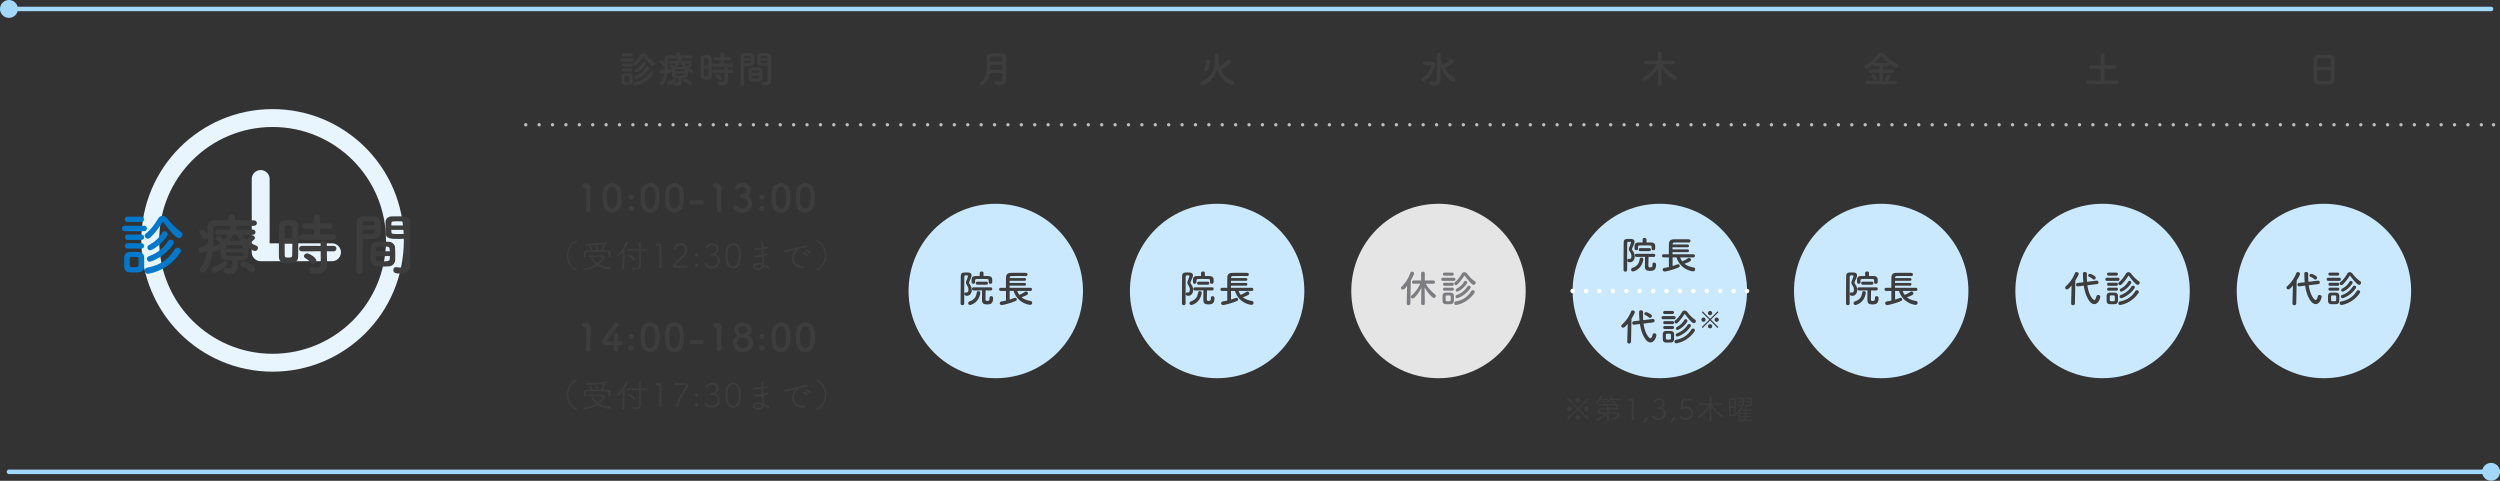 <svg id="_レイヤー_2" xmlns="http://www.w3.org/2000/svg" viewBox="0 0 1118 215"><rect x="0" y="0" width="1118" height="215" fill="#333333" stroke="none"/><defs><style>.cls-1,.cls-2,.cls-5{fill:none;stroke-linecap:round}.cls-1,.cls-5{stroke-linejoin:round}.cls-1{stroke:#bdbdc0;stroke-width:1.5px}.cls-2,.cls-5{stroke:#a2d8fc;stroke-width:2px}.cls-5{stroke:#fff}.cls-8{fill:#a2d8fc}.cls-10,.cls-11,.cls-8,.cls-9{stroke-width:0}.cls-9{fill:#3d3d3d}.cls-10{fill:#cae9fe}.cls-11{fill:#7c7c81}</style></defs><g id="_レイヤー_1-2"><path class="cls-2" d="M1114 211H4M4 4h1110"/><circle class="cls-8" cx="4" cy="4" r="4"/><circle class="cls-8" cx="1114" cy="211" r="4"/><circle class="cls-10" cx="1039.26" cy="130.13" r="39"/><path class="cls-9" d="M1025.4 127.68c-1.26 1.53-1.73 1.73-2.07 1.73-.46 0-.8-.36-.8-.77 0-.2.08-.42.29-.61 1.67-1.48 3.16-3.52 4.06-5.83.15-.37.46-.54.76-.54.46 0 .94.36.94.85s-1.46 2.84-1.5 2.89l-.2 10.3c0 .51-.44.78-.87.78s-.83-.26-.83-.75v-.03l.22-8.02Zm7.07-.12c.54 4.25 2.4 6.58 3.09 6.58.39 0 .71-.51.95-1.6.08-.44.44-.63.8-.63.44 0 .92.31.92.83 0 .36-.68 3.25-2.63 3.25-.76 0-1.51-.46-2.02-1.09-1.51-1.92-2.31-4.42-2.72-7.14l-2.55.31h-.14c-.49 0-.75-.37-.75-.76 0-.36.24-.73.7-.78l2.55-.31c-.12-1.33-.19-2.91-.19-3.89 0-.46.42-.71.87-.71s.9.27.9.82v.02c0 .36-.02.71-.02 1.07 0 .82.03 1.65.08 2.5l4.25-.53h.1c.49 0 .76.39.76.8 0 .34-.2.7-.68.75l-4.28.53Zm2.36-2.8c-.49-.48-1.21-.8-1.53-.93-.32-.14-.48-.37-.48-.63 0-.36.31-.73.78-.73.73 0 2.16.99 2.29 1.11.2.19.31.42.31.63 0 .44-.37.82-.8.82a.83.83 0 0 1-.58-.25ZM1041.23 125.6c-.49 0-.73-.34-.73-.7s.24-.7.73-.7h4.88c.49 0 .73.34.73.7s-.24.7-.73.7h-4.88Zm3.5 10.42c-.36.02-.78.03-1.21.03s-.82-.02-1.16-.03c-.77-.05-1.24-.6-1.26-1.34 0-.44-.02-.88-.02-1.31s.02-.83.02-1.21c.02-.65.42-1.24 1.24-1.29.32-.02.7-.03 1.09-.03.48 0 .95.02 1.34.03.65.03 1.34.48 1.36 1.21.02.39.02.85.02 1.31s0 .9-.02 1.27c-.02.76-.56 1.31-1.41 1.36Zm-2.8-12.75c-.46 0-.68-.34-.68-.68s.22-.68.68-.68h3.48c.46 0 .7.34.7.68s-.24.68-.7.68h-3.48Zm.03 4.54c-.46 0-.68-.34-.68-.68s.22-.68.68-.68h3.48c.46 0 .7.34.7.68s-.24.68-.7.68h-3.48Zm0 2.19c-.46 0-.68-.34-.68-.68s.22-.68.68-.68h3.48c.46 0 .7.34.7.68s-.24.68-.7.68h-3.48Zm2.79 3.43c0-.32 0-.65-.02-.88-.03-.41-.32-.46-1.12-.46-.24 0-.48 0-.66.02-.48.03-.48.32-.48 1.31 0 .32.02.65.02.9.02.32.29.41 1.07.41.95 0 1.16-.14 1.17-.42.02-.24.02-.56.02-.87Zm6.34-10.01c-.05-.09-.12-.12-.19-.12-.09 0-.15.05-.2.14-.83 1.36-2.02 2.87-3.04 3.82-.19.17-.37.24-.56.24-.43 0-.8-.37-.8-.76 0-.2.08-.39.31-.56 1.26-.97 2.35-2.5 3.09-3.79.27-.46.68-.68 1.1-.68s.9.24 1.24.68c1.05 1.38 2.14 2.5 3.5 3.43.24.17.34.39.34.63 0 .46-.41.92-.9.92-.73 0-2.18-1.63-3.89-3.94Zm-3.99 12.97c-.48 0-.77-.41-.77-.82 0-.34.2-.68.66-.77 3.57-.66 5.54-2.43 6.92-4.62.19-.29.44-.41.7-.41.43 0 .85.34.85.78 0 .15-.05.32-.17.49-3.3 4.84-8.18 5.34-8.19 5.34Zm.44-3.06c-.44 0-.68-.36-.68-.71 0-.27.15-.56.48-.68 2.07-.73 3.66-1.96 4.86-3.82.17-.27.43-.37.68-.37.41 0 .78.27.78.7 0 .15-.05.34-.19.53-2.18 3.16-5.46 4.37-5.93 4.37Zm.08-2.91c-.41 0-.65-.34-.65-.68 0-.24.12-.49.41-.65 1.26-.66 2.4-1.58 3.3-3.08.17-.31.42-.42.66-.42.39 0 .77.34.77.75 0 .14-.03.29-.14.44-1.63 2.46-3.86 3.64-4.35 3.64Z"/><circle cx="121.9" cy="107.5" r="54.71" style="stroke:#e8f5fe;stroke-width:8px;stroke-miterlimit:10;fill:none;stroke-linecap:round"/><path style="stroke:#e8f5fe;stroke-width:8px;stroke-linejoin:round;fill:none;stroke-linecap:round" d="M148.47 112.81h-31.89V80.05"/><path d="M55.78 103.4c-.87 0-1.29-.6-1.29-1.23s.42-1.23 1.29-1.23h8.61c.87 0 1.29.6 1.29 1.23s-.42 1.23-1.29 1.23h-8.61Zm6.18 18.39c-.63.03-1.38.06-2.13.06s-1.44-.03-2.04-.06c-1.35-.09-2.19-1.05-2.22-2.37 0-.78-.03-1.56-.03-2.31s.03-1.47.03-2.13c.03-1.14.75-2.19 2.19-2.28.57-.03 1.23-.06 1.92-.06.84 0 1.68.03 2.37.06 1.14.06 2.37.84 2.4 2.13.03.69.03 1.5.03 2.31s0 1.59-.03 2.25c-.03 1.35-.99 2.31-2.49 2.4Zm-4.95-22.5c-.81 0-1.2-.6-1.2-1.2s.39-1.2 1.2-1.2h6.15c.81 0 1.23.6 1.23 1.2s-.42 1.2-1.23 1.2h-6.15Zm.06 8.01c-.81 0-1.2-.6-1.2-1.2s.39-1.2 1.2-1.2h6.15c.81 0 1.23.6 1.23 1.2s-.42 1.2-1.23 1.2h-6.15Zm0 3.87c-.81 0-1.2-.6-1.2-1.2s.39-1.2 1.2-1.2h6.15c.81 0 1.23.6 1.23 1.2s-.42 1.2-1.23 1.2h-6.15Zm4.92 6.06c0-.57 0-1.14-.03-1.56-.06-.72-.57-.81-1.98-.81-.42 0-.84 0-1.17.03-.84.06-.84.57-.84 2.31 0 .57.03 1.14.03 1.59.03.57.51.72 1.89.72 1.68 0 2.04-.24 2.07-.75.03-.42.03-.99.03-1.53Zm11.19-17.67c-.09-.15-.21-.21-.33-.21-.15 0-.27.09-.36.24-1.47 2.4-3.57 5.07-5.37 6.75-.33.3-.66.42-.99.42-.75 0-1.41-.66-1.41-1.35 0-.36.15-.69.54-.99 2.22-1.71 4.14-4.41 5.46-6.69.48-.81 1.2-1.2 1.95-1.2s1.59.42 2.19 1.2c1.86 2.43 3.78 4.41 6.18 6.06.42.3.6.69.6 1.11 0 .81-.72 1.62-1.59 1.62-1.29 0-3.84-2.88-6.87-6.96Zm-7.05 22.89c-.84 0-1.35-.72-1.35-1.44 0-.6.36-1.2 1.17-1.35 6.3-1.17 9.78-4.29 12.21-8.16.33-.51.78-.72 1.23-.72.75 0 1.5.6 1.5 1.38 0 .27-.09.57-.3.87-5.82 8.55-14.43 9.42-14.46 9.42Zm.78-5.4c-.78 0-1.2-.63-1.2-1.26 0-.48.27-.99.84-1.2 3.66-1.29 6.45-3.45 8.58-6.75.3-.48.75-.66 1.2-.66.72 0 1.38.48 1.38 1.23 0 .27-.09.6-.33.93-3.84 5.58-9.63 7.71-10.47 7.71Zm.15-5.13c-.72 0-1.14-.6-1.14-1.2 0-.42.21-.87.72-1.14 2.22-1.17 4.23-2.79 5.82-5.43.3-.54.75-.75 1.17-.75.69 0 1.35.6 1.35 1.32 0 .24-.06.51-.24.78-2.88 4.35-6.81 6.42-7.68 6.42Z" style="fill:#0079cc;stroke-width:0"/><path class="cls-9" d="M106.27 117.02c0 .63.06 1.56.06 2.28-.03 1.68-.84 3.18-3.6 3.18-1.17 0-2.79-.03-2.79-1.47 0-.63.36-1.23 1.02-1.23.09 0 .15.03.21.03.57.09 1.08.18 1.47.18.72 0 1.14-.27 1.14-1.14v-2.46c-3.6 0-5.13-.18-5.22-2.67v-2.37c-.6.39-1.83 1.17-2.34 1.17-.42 0-.75-.21-.96-.48-.42 3.45-1.38 6.66-3.3 9.15-.39.51-.87.72-1.32.72-.75 0-1.41-.57-1.41-1.26 0-.24.09-.51.27-.75 1.86-2.43 2.76-5.1 3.18-7.92-1.23.81-2.22 1.17-2.52 1.17-.81 0-1.32-.78-1.32-1.5 0-.51.24-.99.84-1.17 1.26-.36 2.25-.78 3.24-1.35.03-.63.03-1.23.03-1.86v-.78c-.24.42-.69.66-1.11.66-.36 0-.72-.18-.93-.63-.42-.84-.96-1.59-1.41-1.98-.3-.27-.42-.54-.42-.81 0-.6.66-1.08 1.29-1.08 1.02 0 2.28 1.86 2.55 2.34-.03-.93-.09-1.86-.15-2.79v-.39c0-2.22 1.2-3.21 3.78-3.24 1.53-.03 3.48-.03 5.55-.06v-1.08c0-.99.75-1.47 1.53-1.47s1.53.48 1.53 1.47v1.05c3.09 0 6.15 0 8.34.06.96.03 1.38.63 1.38 1.2 0 .63-.48 1.26-1.38 1.26h-.03c-2.1-.03-4.95-.06-7.77-.06.09.15.12.27.12.45 0 .09 0 .18-.03.27l-.36 1.08 7.59-.06c.81 0 1.23.57 1.23 1.14 0 .6-.42 1.17-1.2 1.17h-.03l-4.86-.09c.6.87 1.26 1.65 2.04 2.31.69-.48 1.38-1.14 1.8-1.65.21-.24.48-.36.72-.36.66 0 1.29.6 1.29 1.23 0 .78-1.77 1.83-2.1 2.01.87.57 1.77 1.05 2.73 1.44.51.21.72.63.72 1.02 0 .66-.54 1.35-1.32 1.35-.57 0-1.26-.36-2.91-1.53v.9c0 4.17-.24 4.77-4.86 4.77v.63ZM96.01 122c-.78 0-1.26-.72-1.26-1.38 0-.48.24-.96.81-1.17 1.8-.63 3-1.26 4.44-2.55.21-.18.42-.27.63-.27.6 0 1.17.66 1.17 1.35 0 .3-.09.6-.36.84-1.98 1.89-4.8 3.18-5.43 3.18Zm1.44-17.01h-.03c-.78 0-1.2-.6-1.2-1.17s.39-1.14 1.23-1.14l5.43.03c.15-.48.3-.93.39-1.41.03-.15.06-.27.12-.36-2.55 0-4.92.03-6.54.06-.99.03-1.44.45-1.44 1.23v.09c.06 1.5.12 3.03.12 4.59 0 1.23-.03 2.43-.12 3.63.09-.09.21-.18.36-.24 1.08-.48 2.04-1.05 2.85-1.65-.54-.48-.99-.75-1.59-1.05-.42-.21-.57-.51-.57-.81 0-.57.6-1.17 1.29-1.17s1.68.78 2.55 1.53c.66-.72 1.23-1.47 1.65-2.25l-4.5.09Zm11.19 5.55c-.03-.99-.57-.99-3.63-.99-3.39 0-3.96 0-4.02 1.08v.51h7.65v-.6Zm0 2.31h-7.65v.69c.09.93.48.93 3.78.93s3.81 0 3.87-.99v-.63Zm-4.17-7.98c-.54.99-1.14 1.92-1.86 2.79.69 0 1.38-.03 2.1-.03.99 0 2.01.03 3.06.06-.78-.9-1.47-1.86-1.92-2.82h-1.38Zm7.53 16.62c-1.05-1.08-2.49-1.92-3.78-2.4-.54-.18-.75-.6-.75-.99 0-.63.51-1.26 1.23-1.26.54 0 5.43 1.56 5.43 3.54 0 .78-.6 1.5-1.29 1.5-.27 0-.57-.12-.84-.39ZM128.89 117.71c-.6 0-1.17-.03-1.71-.06-1.44-.12-2.46-1.23-2.46-2.82-.03-2.1-.03-5.25-.03-8.19 0-2.13 0-4.14.03-5.55.06-2.7 2.49-2.7 4.08-2.7.63 0 1.23 0 1.83.03 1.59.06 2.67 1.11 2.7 2.55.03 1.71.06 3.99.06 6.3 0 2.79-.03 5.64-.06 7.59-.06 2.85-2.64 2.85-4.44 2.85Zm1.86-11.13c0-1.89-.03-3.69-.09-4.95-.06-.84-.9-.87-1.65-.87-1.08 0-1.68.15-1.68.9-.03 1.14-.03 2.97-.03 4.92h3.45Zm-3.45 2.37c0 2.07 0 4.08.03 5.37 0 .66.33.87 1.68.87 1.23 0 1.62-.21 1.65-.9.06-1.38.09-3.33.09-5.34h-3.45Zm7.77-1.65c-.9 0-1.32-.57-1.32-1.17 0-.63.48-1.29 1.32-1.29l5.22.03v-2.52h-3.87c-.93 0-1.35-.57-1.35-1.17 0-.63.48-1.26 1.35-1.26h3.84v-2.73c0-.87.72-1.29 1.41-1.29s1.44.42 1.44 1.29v2.73h4.26c.87 0 1.29.6 1.29 1.2s-.42 1.23-1.29 1.23h-4.29v2.52l5.91-.03c.84 0 1.26.6 1.26 1.23s-.42 1.23-1.26 1.23h-13.92Zm11.1 5.07.03 1.95.09 4.2v.09c0 1.65-1.29 3.78-4.8 3.78-2.46 0-3.18-.54-3.18-1.62 0-.72.48-1.41 1.29-1.41.09 0 .18 0 .3.03.57.12 1.17.21 1.71.21 1.05 0 1.83-.36 1.83-1.62l-.03-5.61-8.34.03c-.9 0-1.32-.57-1.32-1.17 0-.63.48-1.29 1.32-1.29l8.31.03v-1.14c0-.81.69-1.23 1.38-1.23s1.38.42 1.38 1.23l.03 1.14 3-.03c.84 0 1.26.6 1.26 1.23s-.42 1.23-1.26 1.23l-3-.03Zm-7.11 5.22c-.81-1.05-1.83-1.77-2.46-2.1-.45-.24-.66-.57-.66-.93 0-.63.6-1.26 1.38-1.26s4.14 1.71 4.14 3.3c0 .81-.69 1.56-1.41 1.56-.33 0-.69-.18-.99-.57ZM160.69 122.45c-.72 0-1.44-.42-1.44-1.23v-.06c.21-5.49.15-14.97.21-21.48 0-2.94 2.07-2.94 5.13-2.94 1.14 0 2.34 0 2.91.03 1.53.06 2.67 1.02 2.73 2.37.03 1.05.06 2.13.06 3.18 0 3.78-.06 4.53-5.97 4.53-.78 0-1.53-.03-2.07-.06v2.7c0 3.24-.03 7.44-.12 11.67 0 .87-.72 1.29-1.44 1.29Zm6.96-21.63c0-.33-.03-.63-.03-.93-.06-.84-.21-.93-2.61-.93s-2.67.09-2.73 1.17c0 .21-.03.45-.03.69h5.4Zm-5.4 1.98v1.83c.42.03 1.32.03 2.22.03 2.91 0 3.12-.12 3.15-.96 0-.27.03-.57.03-.9h-5.4Zm11.64 16.32c-.81.06-1.71.09-2.58.09s-1.8-.03-2.61-.09c-1.8-.15-2.91-1.23-2.97-2.79-.03-.42-.03-.93-.03-1.44 0-1.35.06-2.91.12-4.11.09-1.32.96-2.58 2.82-2.67.78-.03 1.62-.06 2.43-.06.99 0 1.98.03 2.85.06 1.47.06 2.64 1.2 2.73 2.46.09 1.05.12 2.37.12 3.6 0 .78 0 1.5-.03 2.13-.06 1.5-1.23 2.7-2.85 2.82Zm-5.85-4.62c0 2.34.03 2.37 3.12 2.37 2.22 0 3.09-.03 3.15-1.2 0-.33.03-.75.03-1.17h-6.3Zm6.27-2.13c0-.36-.06-.66-.06-.93-.06-1.11-.63-1.2-2.67-1.2-.75 0-1.56 0-2.28.03-.84.03-1.14.63-1.17 1.2 0 .27-.06.57-.06.9h6.24Zm4.2-5.52c-3.54 0-6.03 0-6.12-2.64-.03-.6-.03-1.26-.03-1.89 0-1.05.03-2.13.06-3.18.06-1.35 1.14-2.31 2.67-2.37.57-.03 1.83-.03 3-.03.87 0 1.71 0 2.22.03 2.22.12 3.15 1.32 3.15 2.67v2.25c0 4.5.06 9.15.06 12.96 0 1.41.03 2.67.03 3.72 0 2.13-1.05 3.99-4.47 3.99-2.1 0-3.18-.27-3.18-1.59 0-.69.42-1.32 1.17-1.32.09 0 .15.03.24.03.57.09 1.11.18 1.59.18.99 0 1.74-.36 1.77-1.83.03-1.2.06-2.49.06-3.84 0-2.01-.03-4.08-.03-5.97v-1.23c-.54.03-1.32.06-2.19.06Zm2.13-6.03c0-1.83-.06-1.86-2.82-1.86-2.4 0-2.73 0-2.79.96 0 .27-.03.6-.03.9h5.64Zm.06 1.98H175c0 .33.03.63.03.9.03.84.12.96 3.3.96.99 0 1.95 0 2.37-.03v-1.83Z"/><path class="cls-1" d="M235.11 55.79h0"/><path style="stroke-dasharray:0 0 0 5.99;stroke:#bdbdc0;stroke-width:1.5px;stroke-linejoin:round;fill:none;stroke-linecap:round" d="M241.1 55.79h871.02"/><path class="cls-1" d="M1115.11 55.79h0"/><path class="cls-9" d="M263.08 94.9c-.49 0-1-.32-1-.93 0-1.58.07-5.2.07-7.45 0-2.38-.08-2.57-.66-2.57h-.24c-.58 0-.87-.44-.87-.9 0-.49.31-.99.88-1.04.34-.02.48-.02.83-.02 1.17 0 1.92.7 1.97 1.82.02.22.02.53.02.9 0 1.36-.05 3.64-.05 6.07 0 1.05 0 2.12.03 3.18v.03c0 .6-.49.9-.99.9ZM269.59 90.6c-.07-.73-.1-1.44-.1-2.16 0-.65.03-1.31.08-2.01.24-2.96 1.85-4.59 4.17-4.59s3.88 1.56 4.15 4.4c.07.75.12 1.5.12 2.23 0 1.92-.15 6.54-4.27 6.54-2.26 0-3.88-1.56-4.15-4.42Zm6.32.07c.1-.75.15-1.58.15-2.4 0-1.31 0-4.67-2.33-4.67-1.19 0-2.09 1.09-2.26 2.91-.05.63-.08 1.26-.08 1.87 0 .71.03 1.43.12 2.12.2 1.73 1.12 2.74 2.23 2.74s1.94-.95 2.18-2.57ZM281.04 88.14c0-.83.71-1.16 1.19-1.16.56 0 1.19.48 1.19 1.14 0 .61-.49 1.21-1.19 1.21-.46 0-1.19-.2-1.19-1.19Zm0 5.12c0-.83.71-1.16 1.19-1.16.56 0 1.19.48 1.19 1.14 0 .61-.49 1.21-1.19 1.21-.46 0-1.19-.2-1.19-1.19ZM286.59 90.6c-.07-.73-.1-1.44-.1-2.16 0-.65.03-1.31.08-2.01.24-2.96 1.85-4.59 4.16-4.59s3.88 1.56 4.15 4.4c.07.75.12 1.5.12 2.23 0 1.92-.15 6.54-4.27 6.54-2.26 0-3.88-1.56-4.15-4.42Zm6.32.07c.1-.75.15-1.58.15-2.4 0-1.31 0-4.67-2.33-4.67-1.19 0-2.09 1.09-2.26 2.91-.05.63-.08 1.26-.08 1.87 0 .71.03 1.43.12 2.12.2 1.73 1.12 2.74 2.23 2.74s1.94-.95 2.18-2.57ZM297.47 90.6c-.07-.73-.1-1.44-.1-2.16 0-.65.03-1.31.08-2.01.24-2.96 1.85-4.59 4.16-4.59s3.88 1.56 4.15 4.4c.07.75.12 1.5.12 2.23 0 1.92-.15 6.54-4.27 6.54-2.26 0-3.88-1.56-4.15-4.42Zm6.32.07c.1-.75.15-1.58.15-2.4 0-1.31 0-4.67-2.33-4.67-1.19 0-2.09 1.09-2.26 2.91-.05.63-.08 1.26-.08 1.87 0 .71.03 1.43.12 2.12.2 1.73 1.12 2.74 2.23 2.74s1.94-.95 2.18-2.57ZM313.79 91.52c-1.38-.02-2.12-.05-2.87-.05-.51 0-1.02.02-1.72.05-.63.03-.87-.54-.87-.95 0-.46.27-.94.8-.94h.03c.6.02 1.29.03 2.01.03.88 0 1.8-.02 2.62-.03h.03c.56 0 .85.46.85.94s-.29.95-.87.95h-.02ZM321.59 94.9c-.49 0-1-.32-1-.93 0-1.58.07-5.2.07-7.45 0-2.38-.08-2.57-.66-2.57h-.24c-.58 0-.87-.44-.87-.9 0-.49.31-.99.88-1.04.34-.02.48-.02.83-.02 1.17 0 1.92.7 1.97 1.82.02.22.02.53.02.9 0 1.36-.05 3.64-.05 6.07 0 1.05 0 2.12.03 3.18v.03c0 .6-.49.9-.99.9ZM332.28 86.85c1.04-.03 1.53-.71 1.53-1.72 0-.85-.73-1.53-1.77-1.53-.82 0-1.36.42-1.8.88-.17.17-.39.25-.59.25-.48 0-.95-.44-.95-.95 0-.95 1.96-1.94 3.43-1.94 2.16 0 3.54 1.38 3.54 3.28 0 1.16-.54 2.06-1.38 2.5 1.99.92 2.02 2.96 2.02 3.28 0 2.4-1.84 4.1-4.4 4.1s-4.06-1.5-4.06-2.29c0-.54.49-1.02 1-1.02.22 0 .46.1.66.32.76.85 1.31 1.17 2.48 1.17s2.45-.9 2.45-2.31c0-1.73-1.04-2.26-2.24-2.26h-.15c-.1 0-.19.02-.25.02-.53 0-.9-.46-.9-.9s.36-.88.88-.88h.51ZM339.56 88.14c0-.83.71-1.16 1.19-1.16.56 0 1.19.48 1.19 1.14 0 .61-.49 1.21-1.19 1.21-.46 0-1.19-.2-1.19-1.19Zm0 5.12c0-.83.71-1.16 1.19-1.16.56 0 1.19.48 1.19 1.14 0 .61-.49 1.21-1.19 1.21-.46 0-1.19-.2-1.19-1.19ZM345.1 90.6c-.07-.73-.1-1.44-.1-2.16 0-.65.03-1.31.08-2.01.24-2.96 1.85-4.59 4.17-4.59s3.88 1.56 4.15 4.4c.07.75.12 1.5.12 2.23 0 1.92-.15 6.54-4.27 6.54-2.26 0-3.88-1.56-4.15-4.42Zm6.32.07c.1-.75.15-1.58.15-2.4 0-1.31 0-4.67-2.33-4.67-1.19 0-2.09 1.09-2.26 2.91-.05.63-.08 1.26-.08 1.87 0 .71.03 1.43.12 2.12.2 1.73 1.12 2.74 2.23 2.74s1.94-.95 2.18-2.57ZM355.98 90.6c-.07-.73-.1-1.44-.1-2.16 0-.65.03-1.31.08-2.01.24-2.96 1.85-4.59 4.17-4.59s3.88 1.56 4.15 4.4c.07.75.12 1.5.12 2.23 0 1.92-.15 6.54-4.27 6.54-2.26 0-3.88-1.56-4.15-4.42Zm6.32.07c.1-.75.15-1.58.15-2.4 0-1.31 0-4.67-2.33-4.67-1.19 0-2.09 1.09-2.26 2.91-.05.63-.08 1.26-.08 1.87 0 .71.03 1.43.12 2.12.2 1.73 1.12 2.74 2.23 2.74s1.94-.95 2.18-2.57ZM253.5 114.24c0-4.63 3.75-6.78 4.2-6.78.2 0 .3.13.3.29 0 .12-.06.24-.21.31-2.42 1.23-3.67 3.69-3.67 6.18s1.21 4.9 3.71 6.22c.12.06.18.19.18.3 0 .13-.09.27-.25.27-.45 0-4.24-2.08-4.24-6.79ZM263.48 114.93c-.21 0-.31-.17-.31-.34s.12-.36.34-.36c.88-.01 1.89-.01 2.89-.01h2.92c.66 0 1.04.33 1.04.79 0 .72-1.11 2.08-2.5 3.18 1.26.78 2.88 1.3 4.98 1.38.24 0 .38.21.38.42s-.15.42-.5.42c-1.32 0-3.49-.34-5.52-1.72-2.41 1.62-5.17 2.04-5.71 2.04-.27 0-.44-.21-.44-.42 0-.19.12-.37.42-.39 1.96-.15 3.69-.81 5.08-1.71-1.21-.97-2.1-2.11-2.1-2.37 0-.21.23-.35.44-.35.12 0 .22.04.29.14.55.77 1.21 1.52 2.04 2.13 1.06-.81 2.23-2.16 2.23-2.62 0-.17-.15-.24-.46-.24-1.26 0-3.71 0-5.49.04h-.02Zm8.7-1.23c0-.69-.02-1.11-1.04-1.11-1.28-.02-3.12-.02-4.86-.02-1.27 0-2.49 0-3.36.02-.81.01-1 .31-1.04.83v1.21c0 .24-.21.39-.42.39-.2 0-.39-.13-.39-.39v-1.37c.01-.73.43-1.32 1.51-1.33 1.6-.01 3.31-.03 5.02-.03h1.22c.31-.54.69-1.48.9-2.29.04-.17.18-.23.33-.23.22 0 .45.13.45.38 0 .38-.93 2.15-.93 2.15.63 0 1.23.02 1.83.03.95.03 1.59.39 1.61 1.25 0 .21.01.6.01.93 0 .56-.03.84-.45.84-.21 0-.4-.12-.4-.34v-.9Zm-9.92-4c-.31 0-.46-.19-.46-.38s.13-.36.41-.36h.7c2.58 0 5.46-.15 8.16-.66.04-.01.09-.01.12-.01.27 0 .38.18.38.38 0 .15-.09.3-.23.33-2.71.49-6.57.69-9.07.7Zm2.21 2.18c-.12 0-.24-.06-.3-.23-.18-.49-.41-.84-.69-1.26a.22.22 0 0 1-.04-.13c0-.17.21-.27.41-.27.43 0 1.05 1.24 1.05 1.48s-.21.41-.42.41Zm2.67-.11c-.13 0-.27-.08-.32-.25-.15-.54-.34-.88-.61-1.35a.238.238 0 0 1-.04-.12c0-.17.21-.27.4-.27.11 0 .2.03.25.09.18.19.74 1.12.74 1.52 0 .24-.21.39-.42.39ZM278.31 120.43l.23-8.14c-.31.42-1.74 2.32-2.28 2.32-.23 0-.39-.18-.39-.39 0-.1.04-.22.15-.31 1.53-1.36 3.06-3.37 3.88-5.5.08-.18.21-.26.36-.26.24 0 .48.18.48.42 0 .18-.63 1.41-1.41 2.58l-.18 9.28c-.01.24-.22.36-.43.36s-.41-.1-.41-.35Zm7.5-8.37-4.95.02c-.24 0-.36-.18-.36-.38 0-.18.12-.36.36-.36l4.95.02v-2.9c0-.27.19-.4.4-.4.19 0 .39.13.39.4v2.9l2.23-.02c.25 0 .37.18.37.36s-.13.38-.39.38l-2.22-.02v4.96l.03 1.75v.06c0 1-.67 1.78-2.28 1.78-.42 0-.92-.06-1.49-.18-.28-.06-.4-.25-.4-.43 0-.2.15-.38.39-.38.04 0 .09 0 .13.01.53.12.99.18 1.4.18.9 0 1.42-.33 1.42-1.12v-6.65Zm-2.43 4.26c-.58-.71-1.47-1.38-2.23-1.77-.13-.08-.2-.18-.2-.29 0-.18.2-.38.42-.38.42 0 2.73 1.5 2.73 2.12 0 .24-.23.45-.45.45a.35.35 0 0 1-.27-.13ZM295.85 119.44c0 .32-.25.48-.51.48-.24 0-.48-.15-.48-.45v-.02c.02-1.52.06-5.13.06-7.26 0-.75 0-1.31-.02-1.54-.03-.57-.18-.75-.78-.75-.11 0-.21 0-.35.02h-.04c-.31 0-.48-.23-.48-.45s.17-.48.48-.5c.3-.01.42-.01.74-.01.85 0 1.35.42 1.38 1.21.01.25.01.67.01 1.19 0 1.42-.03 3.65-.03 5.79 0 .78 0 1.56.02 2.28ZM306.96 119.76c-.45-.02-1.52-.02-2.59-.02s-2.15 0-2.61.02h-.03c-.54 0-.84-.29-.84-.68 0-.23.1-.49.33-.75 1.12-1.31 2.92-2.92 4.29-4.56.66-.78.94-1.56.94-2.23 0-1.33-1.05-1.88-2.04-1.88-.87 0-1.83.43-2.2 1.51-.09.27-.29.38-.47.38-.24 0-.48-.18-.48-.48 0-.48.92-2.25 3.19-2.25 1.88 0 3 1.26 3 2.67 0 .79-.33 1.72-1.12 2.71-1.29 1.6-2.94 2.91-4.32 4.5-.02.02-.03.04-.03.06 0 .08.09.12.2.12 1.48 0 3.6-.08 4.78-.08.38 0 .56.23.56.46s-.2.48-.54.48h-.02ZM311.46 114.82c-.45 0-.68-.3-.68-.72 0-.46.39-.67.69-.67.44 0 .72.41.72.67 0 .48-.48.72-.73.72Zm0 4.62c-.15 0-.68-.03-.68-.69 0-.46.39-.69.69-.69.38 0 .72.33.72.67 0 .09-.06.71-.73.71ZM317.61 113.79c0-.23.13-.44.41-.44h.54c1.14-.03 1.83-.85 1.83-1.93 0-.45-.23-1.74-1.9-1.74-1.23 0-1.8.78-1.98 1.04-.09.13-.21.18-.35.18-.22 0-.46-.21-.46-.46 0-.33.96-1.57 2.8-1.57 1.64 0 2.82 1 2.82 2.58 0 .98-.56 1.94-1.65 2.29 1.49.38 2.24 1.52 2.24 2.92 0 1.94-1.52 3.36-3.58 3.36-2.33 0-3.33-1.54-3.33-1.95 0-.29.25-.5.5-.5.13 0 .29.06.38.21.62.95 1.42 1.33 2.54 1.33 1.46 0 2.53-1.08 2.53-2.47 0-1.7-1.11-2.4-2.49-2.4h-.39c-.3 0-.44-.23-.44-.45ZM324.56 116.31c-.06-.69-.11-1.37-.11-2.04 0-.55.03-1.11.08-1.68.2-2.48 1.53-3.81 3.34-3.81s3.1 1.26 3.33 3.65c.06.67.1 1.33.1 1.98 0 1.74-.14 5.55-3.44 5.55-1.78 0-3.09-1.26-3.31-3.64Zm5.8-2.02c0-.6-.03-1.2-.09-1.75-.17-1.8-1.05-2.91-2.4-2.91s-2.25 1.17-2.42 2.98c-.04.56-.07 1.12-.07 1.7 0 2.37.36 4.81 2.49 4.81 2.48 0 2.49-3.54 2.49-4.83ZM339 120.81c-1.21 0-2.31-.72-2.31-1.63 0-.83.88-1.56 2.52-1.56.56 0 1.14.09 1.7.26 0-.48-.04-.98-.09-1.52-.05-.46-.09-1.04-.12-1.65-.92.19-1.64.29-2.25.29-.71 0-1.28-.05-1.28-.51 0-.19.14-.38.41-.38.04 0 .1 0 .17.02.21.05.46.07.76.07.56 0 1.26-.09 2.15-.27-.04-.78-.08-1.6-.09-2.4-.72.12-1.81.23-2.35.23-.87 0-1.12-.09-1.12-.45 0-.2.14-.38.42-.38.04 0 .09 0 .15.02.27.04.55.07.87.07.55 0 1.21-.07 2.02-.21 0-.38-.01-.75-.01-1.08 0-1.42 0-1.72.46-1.72.22 0 .45.17.45.42v.03c-.04.67-.08 1.42-.09 2.19.48-.09.99-.19 1.56-.33.03-.01.08-.01.1-.01.24 0 .39.19.39.39 0 .17-.14.35-.42.41l-1.64.3c0 .79.02 1.6.05 2.37.52-.13 1.11-.3 1.72-.51.08-.03.13-.03.2-.03.25 0 .4.18.4.38 0 .18-.12.38-.4.45-.71.19-1.33.36-1.89.49.03.63.07 1.23.12 1.76.06.57.14 1.24.14 1.84.81.33 1.56.78 2.13 1.23.15.12.21.27.21.41 0 .25-.19.48-.42.48-.1 0-.21-.04-.31-.14-.45-.4-1.05-.82-1.7-1.15-.28 1.08-1.36 1.84-2.59 1.84Zm.14-2.5c-.48 0-1.71.18-1.71.87 0 .54.81.88 1.53.88.92 0 1.7-.56 1.89-1.42-.57-.21-1.15-.33-1.71-.33ZM359.13 120c-3.04 0-4.9-2.01-4.9-4.42 0-2.11 1.41-3.65 1.53-3.77.12-.12.18-.19.18-.22 0-.02 0-.03-.03-.03-.04 0-.12.02-.24.06-1.92.63-4.32 1.25-4.45 1.25-.35 0-.54-.23-.54-.47 0-.18.14-.38.44-.43.33-.08 1.25-.25 1.74-.38.75-.2 2.1-.5 3.67-.95.43-.12 3.19-.9 4.24-.9.33 0 .51.24.51.48 0 .39-.35.44-1.15.48-.79.03-1.62.18-2.34.45-1 .38-2.75 2.08-2.75 4.27 0 1.88 1.28 3.61 3.96 3.61h.27c.42 0 .63.23.63.46 0 .08-.03.5-.77.5Zm1.42-5.62c-.3-.38-1.02-.87-1.47-1.08-.13-.06-.19-.15-.19-.25 0-.17.15-.33.38-.33.3 0 1.94.85 1.94 1.41 0 .23-.18.39-.38.39a.32.32 0 0 1-.27-.13Zm1.29-1.1c-.3-.36-1.03-.89-1.5-1.08-.15-.06-.21-.17-.21-.27 0-.15.15-.31.38-.31s1.96.79 1.96 1.41c0 .23-.16.39-.36.39-.09 0-.2-.05-.27-.14ZM364.98 120.76c0-.11.06-.24.18-.3 2.49-1.32 3.71-3.78 3.71-6.22s-1.26-4.95-3.67-6.18c-.15-.08-.21-.19-.21-.31 0-.15.1-.29.3-.29.45 0 4.2 2.15 4.2 6.78s-3.79 6.79-4.25 6.79c-.17 0-.25-.13-.25-.27ZM263.08 157.26c-.49 0-1-.32-1-.94 0-1.58.07-5.2.07-7.45 0-2.38-.08-2.57-.66-2.57h-.24c-.58 0-.87-.44-.87-.9 0-.49.31-.99.88-1.04.34-.02.48-.02.83-.02 1.17 0 1.92.7 1.97 1.82.02.22.02.53.02.9 0 1.36-.05 3.64-.05 6.07 0 1.05 0 2.12.03 3.18v.03c0 .6-.49.9-.99.9ZM276.4 156.32v.03c0 .6-.44.87-.9.87s-.94-.29-.94-.9.02-1.29.02-1.99c-1.65.02-3.4.02-3.57.02-1.14 0-1.72-.56-1.72-1.31 0-.39.15-.85.48-1.31 1.02-1.45 3.82-5.37 5.05-7.07.19-.27.44-.37.7-.37.51 0 1 .42 1 .97 0 .2-.07.42-.24.65-4.98 6.48-4.98 6.49-4.98 6.61 0 .2.27.2.7.2.58 0 1.6-.03 2.6-.05.02-.68.02-1.33.02-1.84 0-.37 0-.68-.02-.9v-.07c0-.59.46-.92.92-.92s.88.31.88.97c0 .8-.05 1.45-.05 2.7.63-.02 1.09-.03 1.17-.03h.05c.56 0 .87.41.87.83s-.32.87-.99.88c-.2 0-.61.02-1.1.02 0 .56.03 1.24.05 2.01ZM281.04 150.49c0-.83.71-1.16 1.19-1.16.56 0 1.19.48 1.19 1.14 0 .61-.49 1.21-1.19 1.21-.46 0-1.19-.2-1.19-1.19Zm0 5.12c0-.83.71-1.16 1.19-1.16.56 0 1.19.48 1.19 1.14 0 .61-.49 1.21-1.19 1.21-.46 0-1.19-.2-1.19-1.19ZM286.59 152.96c-.07-.73-.1-1.44-.1-2.16 0-.65.03-1.31.08-2.01.24-2.96 1.85-4.59 4.16-4.59s3.88 1.56 4.15 4.4c.07.75.12 1.5.12 2.23 0 1.92-.15 6.54-4.27 6.54-2.26 0-3.88-1.56-4.15-4.42Zm6.32.07c.1-.75.15-1.58.15-2.4 0-1.31 0-4.67-2.33-4.67-1.19 0-2.09 1.09-2.26 2.91-.05.63-.08 1.26-.08 1.87 0 .71.03 1.43.12 2.12.2 1.73 1.12 2.74 2.23 2.74s1.94-.95 2.18-2.57ZM297.47 152.96c-.07-.73-.1-1.44-.1-2.16 0-.65.03-1.31.08-2.01.24-2.96 1.85-4.59 4.16-4.59s3.88 1.56 4.15 4.4c.07.75.12 1.5.12 2.23 0 1.92-.15 6.54-4.27 6.54-2.26 0-3.88-1.56-4.15-4.42Zm6.32.07c.1-.75.15-1.58.15-2.4 0-1.31 0-4.67-2.33-4.67-1.19 0-2.09 1.09-2.26 2.91-.05.63-.08 1.26-.08 1.87 0 .71.03 1.43.12 2.12.2 1.73 1.12 2.74 2.23 2.74s1.94-.95 2.18-2.57ZM313.79 153.87c-1.38-.02-2.12-.05-2.87-.05-.51 0-1.02.02-1.72.05-.63.03-.87-.54-.87-.95 0-.46.27-.93.8-.93h.03c.6.02 1.29.03 2.01.03.88 0 1.8-.02 2.62-.03h.03c.56 0 .85.46.85.93s-.29.95-.87.95h-.02ZM321.59 157.26c-.49 0-1-.32-1-.94 0-1.58.07-5.2.07-7.45 0-2.38-.08-2.57-.66-2.57h-.24c-.58 0-.87-.44-.87-.9 0-.49.31-.99.88-1.04.34-.02.48-.02.83-.02 1.17 0 1.92.7 1.97 1.82.02.22.02.53.02.9 0 1.36-.05 3.64-.05 6.07 0 1.05 0 2.12.03 3.18v.03c0 .6-.49.9-.99.9ZM336.7 153.42c0 2.89-2.36 3.96-4.5 3.96-2.4 0-4.4-1.41-4.4-3.96 0-1.85 1.21-2.92 2.11-3.35-.85-.46-1.5-1.43-1.5-2.58 0-2.35 1.97-3.3 3.84-3.3 2.55 0 3.84 1.58 3.84 3.3 0 1.14-.65 2.11-1.5 2.58 1.34.56 2.11 1.84 2.11 3.35Zm-4.45-2.4c-1.68 0-2.62 1.12-2.62 2.38 0 1.43 1.29 2.24 2.62 2.24s2.62-.82 2.62-2.24c0-.8-.34-2.38-2.62-2.38Zm0-5.17c-1.17 0-2.02.78-2.02 1.7 0 1.22.88 1.75 1.97 1.75 2.01 0 2.07-1.39 2.07-1.75 0-1.33-1.33-1.7-2.02-1.7ZM339.56 150.49c0-.83.71-1.16 1.19-1.16.56 0 1.19.48 1.19 1.14 0 .61-.49 1.21-1.19 1.21-.46 0-1.19-.2-1.19-1.19Zm0 5.12c0-.83.71-1.16 1.19-1.16.56 0 1.19.48 1.19 1.14 0 .61-.49 1.21-1.19 1.21-.46 0-1.19-.2-1.19-1.19ZM345.1 152.96c-.07-.73-.1-1.44-.1-2.16 0-.65.03-1.31.08-2.01.24-2.96 1.85-4.59 4.17-4.59s3.88 1.56 4.15 4.4c.07.75.12 1.5.12 2.23 0 1.92-.15 6.54-4.27 6.54-2.26 0-3.88-1.56-4.15-4.42Zm6.32.07c.1-.75.15-1.58.15-2.4 0-1.31 0-4.67-2.33-4.67-1.19 0-2.09 1.09-2.26 2.91-.05.63-.08 1.26-.08 1.87 0 .71.03 1.43.12 2.12.2 1.73 1.12 2.74 2.23 2.74s1.94-.95 2.18-2.57ZM355.98 152.96c-.07-.73-.1-1.44-.1-2.16 0-.65.03-1.31.08-2.01.24-2.96 1.85-4.59 4.17-4.59s3.88 1.56 4.15 4.4c.07.75.12 1.5.12 2.23 0 1.92-.15 6.54-4.27 6.54-2.26 0-3.88-1.56-4.15-4.42Zm6.32.07c.1-.75.15-1.58.15-2.4 0-1.31 0-4.67-2.33-4.67-1.19 0-2.09 1.09-2.26 2.91-.05.63-.08 1.26-.08 1.87 0 .71.03 1.43.12 2.12.2 1.73 1.12 2.74 2.23 2.74s1.94-.95 2.18-2.57ZM253.5 176.59c0-4.63 3.75-6.78 4.2-6.78.2 0 .3.13.3.28 0 .12-.06.24-.21.31-2.42 1.23-3.67 3.69-3.67 6.18s1.21 4.91 3.71 6.22c.12.06.18.2.18.3 0 .14-.09.27-.25.27-.45 0-4.24-2.08-4.24-6.79ZM263.48 177.28c-.21 0-.31-.17-.31-.35s.12-.36.34-.36c.88-.02 1.89-.02 2.89-.02h2.92c.66 0 1.04.33 1.04.79 0 .72-1.11 2.08-2.5 3.18 1.26.78 2.88 1.3 4.98 1.38.24 0 .38.21.38.42s-.15.42-.5.42c-1.32 0-3.49-.34-5.52-1.73-2.41 1.62-5.17 2.04-5.71 2.04-.27 0-.44-.21-.44-.42 0-.19.12-.37.42-.39 1.96-.15 3.69-.81 5.08-1.71-1.21-.97-2.1-2.11-2.1-2.37 0-.21.23-.34.44-.34.12 0 .22.04.29.13.55.77 1.21 1.52 2.04 2.13 1.06-.81 2.23-2.16 2.23-2.62 0-.17-.15-.24-.46-.24-1.26 0-3.71 0-5.49.04h-.02Zm8.7-1.23c0-.69-.02-1.11-1.04-1.11-1.28-.02-3.12-.02-4.86-.02-1.27 0-2.49 0-3.36.02-.81.01-1 .31-1.04.82v1.21c0 .24-.21.39-.42.39-.2 0-.39-.13-.39-.39v-1.36c.01-.74.43-1.32 1.51-1.33 1.6-.02 3.31-.03 5.02-.03h1.22c.31-.54.69-1.48.9-2.29.04-.17.18-.22.33-.22.22 0 .45.13.45.38 0 .38-.93 2.14-.93 2.14.63 0 1.23.02 1.83.03.95.03 1.59.39 1.61 1.25 0 .21.01.6.01.93 0 .55-.03.84-.45.84-.21 0-.4-.12-.4-.34v-.9Zm-9.92-4c-.31 0-.46-.19-.46-.38s.13-.36.41-.36h.7c2.58 0 5.46-.15 8.16-.66.04-.02.09-.02.12-.02.27 0 .38.18.38.38 0 .15-.09.3-.23.33-2.71.49-6.57.69-9.07.7Zm2.21 2.18c-.12 0-.24-.06-.3-.23-.18-.5-.41-.84-.69-1.26a.23.23 0 0 1-.04-.14c0-.16.21-.27.41-.27.43 0 1.05 1.25 1.05 1.49s-.21.4-.42.4Zm2.67-.1c-.13 0-.27-.08-.32-.25-.15-.54-.34-.89-.61-1.35a.238.238 0 0 1-.04-.12c0-.17.21-.27.4-.27.11 0 .2.03.25.09.18.2.74 1.12.74 1.52 0 .24-.21.39-.42.39ZM278.31 182.79l.23-8.14c-.31.42-1.74 2.32-2.28 2.32-.23 0-.39-.18-.39-.39 0-.11.04-.23.15-.32 1.53-1.36 3.06-3.37 3.88-5.5.08-.18.21-.26.36-.26.24 0 .48.18.48.42 0 .18-.63 1.41-1.41 2.58l-.18 9.28c-.01.24-.22.36-.43.36s-.41-.1-.41-.34v-.02Zm7.5-8.37-4.95.02c-.24 0-.36-.18-.36-.38 0-.18.12-.36.36-.36h4.95v-2.88c0-.27.19-.41.4-.41.19 0 .39.13.39.41v2.89h2.23c.25-.01.37.17.37.35s-.13.38-.39.38l-2.22-.02v4.96l.03 1.75v.06c0 1-.67 1.78-2.28 1.78-.42 0-.92-.06-1.49-.18-.28-.06-.4-.25-.4-.44s.15-.38.39-.38c.04 0 .09 0 .13.02.53.12.99.18 1.4.18.9 0 1.42-.33 1.42-1.12v-6.64Zm-2.43 4.26c-.58-.71-1.47-1.38-2.23-1.77-.13-.08-.2-.18-.2-.29 0-.18.2-.38.42-.38.42 0 2.73 1.5 2.73 2.11 0 .24-.23.45-.45.45a.35.35 0 0 1-.27-.13ZM295.85 181.8c0 .31-.25.48-.51.48-.24 0-.48-.15-.48-.45v-.02c.02-1.51.06-5.13.06-7.26 0-.75 0-1.3-.02-1.54-.03-.57-.18-.75-.78-.75-.11 0-.21 0-.35.02h-.04c-.31 0-.48-.23-.48-.45s.17-.48.48-.5c.3-.01.42-.01.74-.01.85 0 1.35.42 1.38 1.21.01.25.01.67.01 1.18 0 1.42-.03 3.65-.03 5.79 0 .78 0 1.56.02 2.28v.02ZM301.76 172.21c-.3 0-.45-.21-.45-.43 0-.21.15-.42.45-.44h4.65c.86 0 1.29.44 1.29 1.03 0 .24-.08.53-.22.81-1.41 2.64-3.51 5.43-4.23 8.49-.07.34-.31.51-.54.51-.24 0-.47-.18-.47-.5 0-.06.02-.13.03-.21.77-2.98 3-5.97 4.27-8.52.09-.18.14-.33.14-.45 0-.23-.15-.36-.5-.36-.11 0-3.65.04-4.41.06h-.01ZM311.46 177.18c-.45 0-.68-.3-.68-.72 0-.46.39-.67.69-.67.44 0 .72.4.72.67 0 .48-.48.72-.73.72Zm0 4.62c-.15 0-.68-.03-.68-.69 0-.46.39-.69.69-.69.38 0 .72.33.72.67 0 .09-.06.71-.73.71ZM317.61 176.14c0-.23.13-.44.41-.44h.54c1.14-.03 1.83-.85 1.83-1.93 0-.45-.23-1.74-1.9-1.74-1.23 0-1.8.78-1.98 1.04-.09.13-.21.18-.35.18-.22 0-.46-.21-.46-.46 0-.33.96-1.58 2.8-1.58 1.64 0 2.82 1 2.82 2.58 0 .97-.56 1.93-1.65 2.29 1.49.38 2.24 1.51 2.24 2.92 0 1.94-1.52 3.36-3.58 3.36-2.33 0-3.33-1.54-3.33-1.95 0-.29.25-.5.5-.5.13 0 .29.06.38.21.62.95 1.42 1.33 2.54 1.33 1.46 0 2.53-1.08 2.53-2.47 0-1.7-1.11-2.4-2.49-2.4h-.39c-.3 0-.44-.22-.44-.45ZM324.56 178.66c-.06-.69-.11-1.37-.11-2.04 0-.56.03-1.11.08-1.68.2-2.48 1.53-3.81 3.34-3.81s3.1 1.26 3.33 3.65c.06.67.1 1.33.1 1.98 0 1.74-.14 5.55-3.44 5.55-1.78 0-3.09-1.26-3.31-3.64Zm5.8-2.03c0-.6-.03-1.2-.09-1.75-.17-1.8-1.05-2.91-2.4-2.91s-2.25 1.17-2.42 2.98c-.04.55-.07 1.12-.07 1.7 0 2.37.36 4.81 2.49 4.81 2.48 0 2.49-3.54 2.49-4.83ZM339 183.16c-1.21 0-2.31-.72-2.31-1.63 0-.82.88-1.56 2.52-1.56.56 0 1.14.09 1.7.25 0-.48-.04-.97-.09-1.51-.05-.46-.09-1.04-.12-1.65-.92.2-1.64.29-2.25.29-.71 0-1.28-.04-1.28-.51 0-.2.14-.38.41-.38.04 0 .1 0 .17.01.21.05.46.08.76.08.56 0 1.26-.09 2.15-.27-.04-.78-.08-1.61-.09-2.4-.72.12-1.81.23-2.35.23-.87 0-1.12-.09-1.12-.45 0-.2.14-.38.42-.38.04 0 .09 0 .15.01.27.04.55.08.87.08.55 0 1.21-.08 2.02-.21 0-.38-.01-.75-.01-1.08 0-1.42 0-1.72.46-1.72.22 0 .45.17.45.42v.03c-.04.68-.08 1.42-.09 2.19.48-.09.99-.2 1.56-.33.03-.01.08-.01.1-.01.24 0 .39.19.39.39 0 .17-.14.34-.42.41l-1.64.3c0 .79.02 1.6.05 2.37.52-.14 1.11-.3 1.72-.51.08-.03.13-.03.2-.03.25 0 .4.18.4.38 0 .18-.12.38-.4.45-.71.19-1.33.36-1.89.49.03.63.07 1.23.12 1.76.06.57.14 1.24.14 1.85.81.33 1.56.78 2.13 1.23.15.12.21.27.21.41 0 .25-.19.48-.42.48-.1 0-.21-.04-.31-.13-.45-.41-1.05-.83-1.7-1.15-.28 1.08-1.36 1.84-2.59 1.84Zm.14-2.5c-.48 0-1.71.18-1.71.87 0 .54.81.89 1.53.89.92 0 1.7-.56 1.89-1.43-.57-.21-1.15-.33-1.71-.33ZM359.13 182.35c-3.04 0-4.9-2.01-4.9-4.42 0-2.11 1.41-3.64 1.53-3.76.12-.12.18-.2.18-.23 0-.02 0-.03-.03-.03-.04 0-.12.01-.24.06-1.92.63-4.32 1.25-4.45 1.25-.35 0-.54-.22-.54-.46 0-.18.14-.38.44-.44.33-.07 1.25-.25 1.74-.38.75-.19 2.1-.49 3.67-.94.43-.12 3.19-.9 4.24-.9.33 0 .51.24.51.48 0 .39-.35.43-1.15.48-.79.03-1.62.18-2.34.45-1 .38-2.75 2.08-2.75 4.27 0 1.88 1.28 3.61 3.96 3.61h.27c.42 0 .63.23.63.46 0 .08-.03.5-.77.5Zm1.42-5.62c-.3-.38-1.02-.87-1.47-1.08-.13-.06-.19-.15-.19-.25 0-.17.15-.33.38-.33.3 0 1.94.85 1.94 1.41 0 .23-.18.39-.38.39-.09 0-.2-.03-.27-.14Zm1.29-1.1c-.3-.36-1.03-.88-1.5-1.08-.15-.06-.21-.17-.21-.27 0-.15.15-.32.38-.32s1.96.79 1.96 1.41c0 .23-.16.39-.36.39-.09 0-.2-.05-.27-.14ZM364.98 183.12c0-.1.06-.24.18-.3 2.49-1.32 3.71-3.78 3.71-6.22s-1.26-4.95-3.67-6.18c-.15-.08-.21-.19-.21-.31 0-.15.1-.28.3-.28.45 0 4.2 2.14 4.2 6.78s-3.79 6.79-4.25 6.79c-.17 0-.25-.13-.25-.27ZM278.06 27.53c-.49 0-.73-.34-.73-.7s.24-.7.73-.7h4.88c.49 0 .73.34.73.7s-.24.7-.73.7h-4.88Zm3.5 10.42c-.36.02-.78.03-1.21.03s-.82-.02-1.16-.03c-.76-.05-1.24-.59-1.26-1.34 0-.44-.02-.88-.02-1.31s.02-.83.02-1.21c.02-.65.42-1.24 1.24-1.29.32-.02.7-.03 1.09-.03.48 0 .95.02 1.34.03.65.03 1.34.48 1.36 1.21.02.39.02.85.02 1.31s0 .9-.02 1.28c-.02.76-.56 1.31-1.41 1.36Zm-2.8-12.75c-.46 0-.68-.34-.68-.68s.22-.68.68-.68h3.48c.46 0 .7.34.7.68s-.24.68-.7.68h-3.48Zm.03 4.54c-.46 0-.68-.34-.68-.68s.22-.68.68-.68h3.48c.46 0 .7.34.7.68s-.24.68-.7.68h-3.48Zm0 2.19c-.46 0-.68-.34-.68-.68s.22-.68.68-.68h3.48c.46 0 .7.34.7.68s-.24.68-.7.68h-3.48Zm2.79 3.43c0-.32 0-.65-.02-.88-.03-.41-.32-.46-1.12-.46-.24 0-.48 0-.66.02-.48.03-.48.32-.48 1.31 0 .32.02.65.02.9.02.32.29.41 1.07.41.95 0 1.16-.14 1.17-.42.02-.24.02-.56.02-.87Zm6.34-10.01c-.05-.08-.12-.12-.19-.12-.08 0-.15.05-.2.14-.83 1.36-2.02 2.87-3.04 3.82-.19.17-.37.24-.56.24-.42 0-.8-.37-.8-.77 0-.2.08-.39.31-.56 1.26-.97 2.35-2.5 3.09-3.79.27-.46.68-.68 1.11-.68s.9.24 1.24.68c1.05 1.38 2.14 2.5 3.5 3.43.24.17.34.39.34.63 0 .46-.41.92-.9.92-.73 0-2.18-1.63-3.89-3.94Zm-4 12.97c-.48 0-.76-.41-.76-.82 0-.34.2-.68.66-.77 3.57-.66 5.54-2.43 6.92-4.62.19-.29.44-.41.7-.41.42 0 .85.34.85.78 0 .15-.05.32-.17.49-3.3 4.84-8.18 5.34-8.19 5.34Zm.44-3.06c-.44 0-.68-.36-.68-.71 0-.27.15-.56.48-.68 2.07-.73 3.65-1.96 4.86-3.83.17-.27.42-.37.68-.37.41 0 .78.27.78.7 0 .15-.05.34-.19.53-2.18 3.16-5.46 4.37-5.93 4.37Zm.08-2.91c-.41 0-.65-.34-.65-.68 0-.24.12-.49.41-.65 1.26-.66 2.4-1.58 3.3-3.08.17-.31.42-.42.66-.42.39 0 .76.34.76.75 0 .14-.03.29-.14.44-1.63 2.46-3.86 3.64-4.35 3.64ZM304.8 35.24c0 .36.03.88.03 1.29-.02.95-.48 1.8-2.04 1.8-.66 0-1.58-.02-1.58-.83 0-.36.2-.7.58-.7.05 0 .08.02.12.02.32.05.61.1.83.1.41 0 .65-.15.65-.65v-1.39c-2.04 0-2.91-.1-2.96-1.51v-1.34c-.34.22-1.04.66-1.33.66-.24 0-.43-.12-.54-.27-.24 1.96-.78 3.77-1.87 5.18-.22.29-.49.41-.75.41-.42 0-.8-.32-.8-.71 0-.14.05-.29.15-.43 1.05-1.38 1.56-2.89 1.8-4.49-.7.46-1.26.66-1.43.66-.46 0-.75-.44-.75-.85 0-.29.14-.56.48-.66.71-.2 1.27-.44 1.84-.76.02-.36.02-.7.02-1.05v-.44c-.14.24-.39.37-.63.37-.2 0-.41-.1-.53-.36-.24-.48-.54-.9-.8-1.12-.17-.15-.24-.31-.24-.46 0-.34.37-.61.73-.61.58 0 1.29 1.05 1.44 1.33-.02-.53-.05-1.05-.08-1.58v-.22c0-1.26.68-1.82 2.14-1.84.87-.02 1.97-.02 3.14-.03v-.61c0-.56.43-.83.87-.83s.87.27.87.83v.6c1.75 0 3.48 0 4.73.03.54.02.78.36.78.68 0 .36-.27.71-.78.71h-.02c-1.19-.02-2.8-.03-4.4-.03.05.08.07.15.07.25 0 .05 0 .1-.02.15l-.2.61 4.3-.03c.46 0 .7.32.7.65 0 .34-.24.66-.68.66h-.02l-2.75-.05c.34.49.71.94 1.16 1.31.39-.27.78-.65 1.02-.94.12-.14.27-.2.41-.2.37 0 .73.34.73.7 0 .44-1 1.04-1.19 1.14.49.32 1 .59 1.55.82.29.12.41.36.41.58 0 .37-.31.76-.75.76-.32 0-.71-.2-1.65-.87v.51c0 2.36-.14 2.7-2.75 2.7v.36Zm-5.81 2.82c-.44 0-.71-.41-.71-.78 0-.27.14-.54.46-.66 1.02-.36 1.7-.71 2.52-1.44.12-.1.24-.15.36-.15.34 0 .66.37.66.77 0 .17-.05.34-.2.48-1.12 1.07-2.72 1.8-3.08 1.8Zm.82-9.64h-.02c-.44 0-.68-.34-.68-.66s.22-.65.7-.65l3.08.02c.08-.27.17-.53.22-.8.02-.08.03-.15.07-.2-1.45 0-2.79.02-3.71.03-.56.02-.82.25-.82.7v.05c.03.85.07 1.72.07 2.6 0 .7-.02 1.38-.07 2.06.05-.05.12-.1.2-.14.61-.27 1.16-.59 1.61-.94-.31-.27-.56-.42-.9-.59-.24-.12-.32-.29-.32-.46 0-.32.34-.66.73-.66s.95.44 1.44.87c.37-.41.7-.83.93-1.27l-2.55.05Zm6.34 3.14c-.02-.56-.32-.56-2.06-.56-1.92 0-2.24 0-2.28.61v.29h4.33v-.34Zm0 1.31h-4.33v.39c.05.53.27.53 2.14.53s2.16 0 2.19-.56v-.36Zm-2.36-4.52c-.31.56-.65 1.09-1.05 1.58.39 0 .78-.02 1.19-.02.56 0 1.14.02 1.73.03-.44-.51-.83-1.05-1.09-1.6h-.78Zm4.27 9.42c-.59-.61-1.41-1.09-2.14-1.36a.567.567 0 0 1-.42-.56c0-.36.29-.71.7-.71.31 0 3.08.88 3.08 2.01 0 .44-.34.85-.73.85-.15 0-.32-.07-.48-.22ZM315.75 35.63c-.34 0-.66-.02-.97-.03-.82-.07-1.39-.7-1.39-1.6-.02-1.19-.02-2.97-.02-4.64 0-1.21 0-2.35.02-3.14.03-1.53 1.41-1.53 2.31-1.53.36 0 .7 0 1.04.02.9.03 1.51.63 1.53 1.44.02.97.03 2.26.03 3.57 0 1.58-.02 3.2-.03 4.3-.03 1.62-1.5 1.62-2.52 1.62Zm1.05-6.31c0-1.07-.02-2.09-.05-2.8-.03-.48-.51-.49-.93-.49-.61 0-.95.08-.95.51-.02.65-.02 1.68-.02 2.79h1.95Zm-1.95 1.34c0 1.17 0 2.31.02 3.04 0 .37.19.49.95.49.7 0 .92-.12.93-.51.03-.78.05-1.89.05-3.03h-1.95Zm4.4-.93c-.51 0-.75-.32-.75-.66 0-.36.27-.73.75-.73l2.96.02v-1.43h-2.19c-.53 0-.76-.32-.76-.66 0-.36.27-.71.76-.71h2.18v-1.55c0-.49.41-.73.8-.73s.82.24.82.73v1.55h2.41c.49 0 .73.34.73.68 0 .36-.24.7-.73.7h-2.43v1.43l3.35-.02c.48 0 .71.34.71.7s-.24.7-.71.7h-7.89Zm6.29 2.87.02 1.1.05 2.38v.05c0 .94-.73 2.14-2.72 2.14-1.39 0-1.8-.31-1.8-.92 0-.41.27-.8.73-.8.05 0 .1 0 .17.02.32.07.66.12.97.12.59 0 1.04-.2 1.04-.92l-.02-3.18-4.73.02c-.51 0-.75-.32-.75-.66 0-.36.27-.73.75-.73l4.71.02v-.65c0-.46.39-.7.78-.7s.78.24.78.7l.02.65 1.7-.02c.48 0 .71.34.71.7s-.24.7-.71.7l-1.7-.02Zm-4.03 2.96c-.46-.59-1.04-1-1.39-1.19-.25-.14-.37-.32-.37-.53 0-.36.34-.71.78-.71s2.35.97 2.35 1.87c0 .46-.39.88-.8.88-.19 0-.39-.1-.56-.32ZM331.9 38.32c-.41 0-.82-.24-.82-.7v-.03c.12-3.11.09-8.48.12-12.17 0-1.67 1.17-1.67 2.91-1.67.65 0 1.33 0 1.65.02.87.03 1.51.58 1.55 1.34.02.6.03 1.21.03 1.8 0 2.14-.03 2.57-3.38 2.57-.44 0-.87-.02-1.17-.03v1.53c0 1.84-.02 4.22-.07 6.61 0 .49-.41.73-.82.73Zm3.94-12.26c0-.19-.02-.36-.02-.53-.03-.48-.12-.53-1.48-.53s-1.51.05-1.55.66c0 .12-.02.25-.02.39h3.06Zm-3.06 1.12v1.04c.24.02.75.02 1.26.02 1.65 0 1.77-.07 1.79-.54 0-.15.02-.32.02-.51h-3.06Zm6.6 9.25c-.46.03-.97.05-1.46.05s-1.02-.02-1.48-.05c-1.02-.08-1.65-.7-1.68-1.58-.02-.24-.02-.53-.02-.82 0-.77.03-1.65.07-2.33.05-.75.54-1.46 1.6-1.51.44-.02.92-.03 1.38-.03.56 0 1.12.02 1.61.03.83.03 1.5.68 1.55 1.39.05.6.07 1.34.07 2.04 0 .44 0 .85-.02 1.21-.03.85-.7 1.53-1.61 1.6Zm-3.31-2.62c0 1.33.02 1.34 1.77 1.34 1.26 0 1.75-.02 1.78-.68 0-.19.02-.42.02-.66h-3.57Zm3.55-1.21c0-.2-.03-.37-.03-.53-.03-.63-.36-.68-1.51-.68-.42 0-.88 0-1.29.02-.48.02-.65.36-.66.68 0 .15-.03.32-.03.51h3.54Zm2.38-3.13c-2.01 0-3.42 0-3.47-1.5-.02-.34-.02-.71-.02-1.07 0-.6.02-1.21.03-1.8.03-.77.65-1.31 1.51-1.34.32-.02 1.04-.02 1.7-.02.49 0 .97 0 1.26.02 1.26.07 1.78.75 1.78 1.51v1.27c0 2.55.03 5.18.03 7.34 0 .8.02 1.51.02 2.11 0 1.21-.6 2.26-2.53 2.26-1.19 0-1.8-.15-1.8-.9 0-.39.24-.75.66-.75.05 0 .08.02.14.02.32.05.63.1.9.1.56 0 .99-.2 1-1.04.02-.68.03-1.41.03-2.18 0-1.14-.02-2.31-.02-3.38v-.7c-.31.02-.75.03-1.24.03Zm1.21-3.42c0-1.04-.03-1.05-1.6-1.05-1.36 0-1.55 0-1.58.54 0 .15-.02.34-.02.51h3.2Zm.03 1.12h-3.23c0 .19.02.36.02.51.02.48.07.54 1.87.54.56 0 1.1 0 1.34-.02v-1.04Z"/><circle class="cls-10" cx="445.31" cy="130.13" r="39"/><path class="cls-9" d="M430.4 136.48c-.42 0-.83-.26-.83-.75 0-3.09.02-8.69.08-12.27.03-1.61.93-1.61 2.46-1.61.32 0 .65 0 .93.02.97.03 1.46.56 1.46 1.29 0 .32-.1.83-1 2.77-.08.17-.12.32-.12.48 0 .22.09.44.27.68.59.75.92 1.48.92 2.63 0 1.48-.94 2.58-2.14 2.58-.29 0-1.17-.07-1.17-.82 0-.37.26-.73.61-.73.07 0 .12.02.19.03.08.02.15.03.24.03.37 0 .8-.32.8-1.22 0-.78-.24-1.39-.66-1.99-.32-.46-.46-.83-.46-1.21 0-.31.09-.61.24-.97.37-.82.68-1.84.68-1.95 0-.2-.08-.34-.7-.34s-.97.02-.97.6c-.02 1.58-.03 3.59-.03 5.69v6.31c0 .49-.41.75-.8.75Zm2.55-.88c0-.32.2-.66.65-.82 2.28-.82 2.94-2.16 3.21-3.94.07-.46.41-.66.75-.66.42 0 .87.31.87.78 0 .03 0 .09-.02.14-.8 4.59-4.4 5.29-4.62 5.29-.53 0-.83-.37-.83-.78Zm9.18-9.38v-.7c0-.61-.24-.73-.78-.75-.68-.02-1.5-.03-2.28-.03s-1.58.02-2.19.03c-.63.02-.82.19-.82.7v.73c0 .48-.39.71-.78.71s-.78-.24-.78-.71v-.85c0-.78.03-1.85 1.73-1.9.6-.02 1.24-.03 1.9-.03l-.02-1.21v-.02c0-.53.43-.8.87-.8s.87.27.87.8v.02l-.02 1.21c.75 0 1.5 0 2.16.03 1.1.05 1.75.54 1.75 1.56v1.19c-.03.48-.44.73-.85.73s-.77-.24-.77-.7v-.02Zm.39 6.9c0-.48.36-.68.73-.68.27 0 .87.12.87.82 0 2.41-.92 2.87-2.75 2.87s-2.23-.73-2.23-1.96c0-.58.02-3.18.05-4.3l-3.82.03c-.46 0-.7-.36-.7-.71s.24-.7.7-.7h7.72c.44 0 .66.36.66.71s-.22.7-.65.7h-.02l-2.31-.03c-.02 1.02-.07 3.01-.07 3.84 0 .46.07.88.68.88.95 0 1.14-.25 1.14-1.29v-.19Zm-5.46-5.8c-.48 0-.71-.34-.71-.68s.24-.68.71-.68h4.1c.44 0 .66.34.66.68s-.22.68-.66.68h-4.1ZM454.9 130.09c.22.66.54 1.26.92 1.77.9-.34 1.77-.82 2.62-1.38.15-.1.29-.14.44-.14.46 0 .85.42.85.87 0 .31-.02.77-2.91 1.72 1.05.87 2.43 1.41 4.1 1.67.46.07.68.44.68.82 0 .44-.31.92-.9.92-.03 0-5.54-.36-7.43-6.24h-1.75v3.88c.77-.24 1.48-.49 2.04-.73.14-.05.25-.08.37-.08.46 0 .8.34.8.71 0 .27-.17.56-.61.75-2.48 1.07-5.66 1.8-6.12 1.8-.61 0-.92-.41-.92-.83 0-.36.24-.71.77-.8.66-.1 1.36-.22 2.01-.37v-4.32h-2.33c-.49 0-.73-.34-.73-.68 0-.36.25-.73.73-.73h2.33c-.02-.54-.02-1.12-.02-1.72 0-.95.02-1.92.03-2.75.03-1.44.63-2.19 2.19-2.21 1.24-.02 2.67-.03 4.06-.03.9 0 1.8.02 2.6.03.54.02.8.37.8.71 0 .37-.27.73-.78.73h-.03c-.92-.02-1.94-.03-2.94-.03-1.22 0-2.43.02-3.45.03-.59.02-.78.34-.8.83v.05h6.68c.44 0 .65.31.65.61 0 .32-.2.63-.65.63h-6.71v.94h6.71c.44 0 .65.31.65.61 0 .32-.2.63-.65.63h-6.71v.94h9.32c.48 0 .7.36.7.7 0 .36-.22.71-.7.71h-5.9ZM449.97 35.89c0 1-.9 2.28-3.26 2.28-1.24 0-2.01-.19-2.01-1 0-.43.29-.82.78-.82.07 0 .12 0 .19.02.37.07.78.12 1.16.12.78 0 1.45-.22 1.45-.99 0-.83.02-1.79.02-2.79h-5.59c-.37 2.02-1.24 3.94-3.2 5.39-.2.15-.41.2-.59.2-.49 0-.9-.41-.9-.85 0-.22.1-.46.37-.65 2.53-1.75 2.94-4.54 2.94-7.34 0-1.33-.09-2.65-.09-3.88s.88-1.7 2.04-1.72c.77-.02 1.73-.03 2.67-.03.68 0 1.36 0 1.94.03 1.16.05 2.04.59 2.06 1.72v1.21c0 1.6-.02 3.3-.02 4.81 0 .66 0 1.29.02 1.87l.03 2.4v.02Zm-1.68-6.9h-5.34c0 .75 0 1.5-.07 2.26h5.41v-2.26Zm0-1.46c0-.59-.02-1.17-.03-1.68-.02-.56-.26-.58-2.24-.58-.87 0-1.75.02-2.46.03-.39 0-.63.15-.63.54 0 .53 0 1.1.02 1.68h5.35Z"/><circle class="cls-10" cx="544.3" cy="130.13" r="39"/><path class="cls-9" d="M529.39 136.48c-.42 0-.83-.26-.83-.75 0-3.09.02-8.69.08-12.27.03-1.61.93-1.61 2.46-1.61.32 0 .65 0 .94.02.97.03 1.46.56 1.46 1.29 0 .32-.1.83-1 2.77-.08.17-.12.32-.12.48 0 .22.08.44.27.68.6.75.92 1.48.92 2.63 0 1.48-.94 2.58-2.14 2.58-.29 0-1.17-.07-1.17-.82 0-.37.26-.73.61-.73.07 0 .12.02.19.03.08.02.15.03.24.03.37 0 .8-.32.8-1.22 0-.78-.24-1.39-.66-1.99-.32-.46-.46-.83-.46-1.21 0-.31.08-.61.24-.97.37-.82.68-1.84.68-1.95 0-.2-.08-.34-.7-.34s-.97.02-.97.6c-.02 1.58-.03 3.59-.03 5.69v6.31c0 .49-.41.75-.8.75Zm2.55-.88c0-.32.2-.66.65-.82 2.28-.82 2.94-2.16 3.21-3.94.07-.46.41-.66.75-.66.43 0 .87.31.87.78 0 .03 0 .09-.02.14-.8 4.59-4.4 5.29-4.62 5.29-.53 0-.83-.37-.83-.78Zm9.18-9.38v-.7c0-.61-.24-.73-.78-.75-.68-.02-1.5-.03-2.28-.03s-1.58.02-2.19.03c-.63.02-.82.19-.82.7v.73c0 .48-.39.71-.78.71s-.78-.24-.78-.71v-.85c0-.78.03-1.85 1.73-1.9.59-.02 1.24-.03 1.9-.03l-.02-1.21v-.02c0-.53.42-.8.87-.8s.87.27.87.8v.02l-.02 1.21c.75 0 1.5 0 2.16.03 1.1.05 1.75.54 1.75 1.56v1.19c-.03.48-.44.73-.85.73s-.76-.24-.76-.7v-.02Zm.39 6.9c0-.48.36-.68.73-.68.27 0 .87.12.87.82 0 2.41-.92 2.87-2.75 2.87s-2.23-.73-2.23-1.96c0-.58.02-3.18.05-4.3l-3.82.03c-.46 0-.7-.36-.7-.71s.24-.7.7-.7h7.72c.44 0 .66.36.66.71s-.22.7-.65.7h-.02l-2.31-.03c-.02 1.02-.07 3.01-.07 3.84 0 .46.07.88.68.88.95 0 1.14-.25 1.14-1.29v-.19Zm-5.46-5.8c-.48 0-.71-.34-.71-.68s.24-.68.71-.68h4.1c.44 0 .66.34.66.68s-.22.68-.66.68h-4.1ZM553.89 130.09c.22.66.54 1.26.92 1.77.9-.34 1.77-.82 2.62-1.38.15-.1.29-.14.44-.14.46 0 .85.42.85.87 0 .31-.02.77-2.91 1.72 1.05.87 2.43 1.41 4.1 1.67.46.07.68.44.68.82 0 .44-.31.92-.9.92-.03 0-5.54-.36-7.43-6.24h-1.75v3.88c.76-.24 1.48-.49 2.04-.73.14-.05.25-.08.37-.08.46 0 .8.34.8.71 0 .27-.17.56-.61.75-2.48 1.07-5.66 1.8-6.12 1.8-.61 0-.92-.41-.92-.83 0-.36.24-.71.76-.8.66-.1 1.36-.22 2.01-.37v-4.32h-2.33c-.49 0-.73-.34-.73-.68 0-.36.25-.73.73-.73h2.33c-.02-.54-.02-1.12-.02-1.72 0-.95.02-1.92.03-2.75.03-1.44.63-2.19 2.19-2.21 1.24-.02 2.67-.03 4.06-.03.9 0 1.8.02 2.6.03.54.02.8.37.8.71 0 .37-.27.73-.78.73h-.03c-.92-.02-1.94-.03-2.94-.03-1.22 0-2.43.02-3.45.03-.59.02-.78.34-.8.83v.05h6.68c.44 0 .65.31.65.61 0 .32-.2.63-.65.63h-6.71v.94h6.71c.44 0 .65.31.65.61 0 .32-.2.63-.65.63h-6.71v.94h9.32c.48 0 .7.36.7.7 0 .36-.22.71-.7.71h-5.9ZM546 31.33c1.12 2.38 3.03 4.1 5.01 4.71.53.15.77.54.77.93 0 .48-.37.97-1.04.97-1.5 0-5.01-2.63-6.46-6.88-1.82 5.97-6.24 7.09-6.58 7.09-.56 0-.95-.46-.95-.93 0-.32.2-.66.7-.83 4.3-1.5 5.85-5.44 5.85-9.81 0-.56-.02-1.29-.05-1.84v-.05c0-.54.46-.83.9-.83s.9.29.9.88 0 1.5-.05 2.23l-.02.07v.27c0 .9.2 1.78.46 2.58 1.09-.8 2.52-1.99 3.4-2.94.17-.19.37-.25.58-.25.48 0 .95.41.95.9 0 .24-.1.48-.34.7-1.02.97-2.8 2.24-3.96 3.01l-.07.03Zm-6.68.61c-.46 0-.88-.34-.88-.83 0-.14.05-.31.14-.48.56-1.05.71-1.85.75-3.13.02-.54.42-.82.85-.82.36 0 .82.15.82 1 0 1.36-.36 2.87-.8 3.69-.22.39-.54.56-.87.56Z"/><circle cx="643.29" cy="130.13" r="39" style="fill:#e5e5e6;stroke-width:0"/><path class="cls-11" d="m629.08 135.7.17-7.85c-.82 1.05-1.33 1.67-1.92 1.67-.44 0-.8-.34-.8-.75 0-.19.08-.41.29-.59 1.61-1.55 3.09-3.79 3.88-6.15.14-.37.43-.54.73-.54.46 0 .95.36.95.83 0 .41-.83 2.01-1.46 3.08l-.2 10.32c0 .53-.42.78-.83.78s-.8-.26-.8-.77v-.02Zm8.11.08c0 .44-.41.66-.82.66s-.82-.22-.82-.66v-.02l.08-7.1c-.78 1.67-1.75 3.15-3.21 4.54a.95.95 0 0 1-.65.27c-.44 0-.83-.34-.83-.75 0-.2.1-.43.32-.61 1.65-1.39 2.87-3.08 3.88-5.27l-2.91.05h-.02c-.51 0-.76-.36-.76-.73s.27-.75.78-.75h3.31v-3.21c0-.49.41-.73.8-.73.42 0 .83.25.83.73v3.21h3.79c.49 0 .75.37.75.75s-.24.73-.73.73h-.02l-3.38-.05c1.16 2.09 2.62 3.6 4.18 4.81.25.2.36.44.36.7 0 .44-.36.87-.85.87-.22 0-.48-.09-.71-.29-1.27-1.09-2.48-2.65-3.47-4.4l.08 7.24v.02ZM645.26 125.6c-.49 0-.73-.34-.73-.7s.24-.7.73-.7h4.88c.49 0 .73.34.73.7s-.24.7-.73.7h-4.88Zm3.5 10.42c-.36.02-.78.03-1.21.03s-.82-.02-1.16-.03c-.77-.05-1.24-.6-1.26-1.34 0-.44-.02-.88-.02-1.31s.02-.83.02-1.21c.02-.65.42-1.24 1.24-1.29.32-.02.7-.03 1.09-.03.48 0 .95.02 1.34.03.65.03 1.34.48 1.36 1.21.02.39.02.85.02 1.31s0 .9-.02 1.27c-.02.76-.56 1.31-1.41 1.36Zm-2.8-12.75c-.46 0-.68-.34-.68-.68s.22-.68.68-.68h3.48c.46 0 .7.34.7.68s-.24.68-.7.68h-3.48Zm.03 4.54c-.46 0-.68-.34-.68-.68s.22-.68.68-.68h3.48c.46 0 .7.34.7.68s-.24.68-.7.68h-3.48Zm0 2.19c-.46 0-.68-.34-.68-.68s.22-.68.68-.68h3.48c.46 0 .7.34.7.68s-.24.68-.7.68h-3.48Zm2.79 3.43c0-.32 0-.65-.02-.88-.03-.41-.32-.46-1.12-.46-.24 0-.48 0-.66.02-.48.03-.48.32-.48 1.31 0 .32.02.65.02.9.02.32.29.41 1.07.41.95 0 1.16-.14 1.17-.42.02-.24.02-.56.02-.87Zm6.34-10.01c-.05-.09-.12-.12-.19-.12-.09 0-.15.05-.2.14-.83 1.36-2.02 2.87-3.04 3.82-.19.17-.37.24-.56.24-.43 0-.8-.37-.8-.76 0-.2.08-.39.31-.56 1.26-.97 2.35-2.5 3.09-3.79.27-.46.68-.68 1.1-.68s.9.24 1.24.68c1.05 1.38 2.14 2.5 3.5 3.43.24.17.34.39.34.63 0 .46-.41.92-.9.92-.73 0-2.18-1.63-3.89-3.94Zm-3.99 12.97c-.48 0-.77-.41-.77-.82 0-.34.2-.68.66-.77 3.57-.66 5.54-2.43 6.92-4.62.19-.29.44-.41.7-.41.43 0 .85.34.85.78 0 .15-.05.32-.17.49-3.3 4.84-8.18 5.34-8.19 5.34Zm.44-3.06c-.44 0-.68-.36-.68-.71 0-.27.15-.56.48-.68 2.07-.73 3.66-1.96 4.86-3.82.17-.27.43-.37.68-.37.41 0 .78.27.78.7 0 .15-.05.34-.19.53-2.18 3.16-5.46 4.37-5.93 4.37Zm.08-2.91c-.41 0-.65-.34-.65-.68 0-.24.12-.49.41-.65 1.26-.66 2.4-1.58 3.3-3.08.17-.31.42-.42.66-.42.39 0 .77.34.77.75 0 .14-.03.29-.14.44-1.63 2.46-3.86 3.64-4.35 3.64Z"/><path class="cls-9" d="M635.76 35.58c0-.24.12-.48.42-.66 2.45-1.46 3.89-4.98 3.89-5.64 0-.17-.12-.2-.27-.2h-.36c-.8 0-1.85.03-2.38.05h-.03c-.46 0-.7-.37-.7-.75s.24-.78.7-.8c.53-.02 1.56-.02 2.43-.02 1.51 0 2.38.02 2.38 1.16 0 .24-.03.49-.12.78-.97 3.69-4.1 6.95-5.08 6.95-.48 0-.88-.43-.88-.87Zm6.78-11.24c0-.54.43-.82.85-.82s.82.27.82.82v.71c.08 1.22.49 2.67 1.16 4.08 1.1-.7 2.18-1.55 3.16-2.48.17-.15.36-.22.54-.22.48 0 .95.42.95.9 0 .24-.1.48-.37.7-1.07.88-2.36 1.7-3.54 2.4-.02.02-.03.02-.05.02 1.07 1.8 2.5 3.42 4.16 4.25.37.19.53.49.53.78 0 .48-.39.94-.95.94-1.17 0-3.98-2.65-5.64-6.8l.05 4.06.03 2.02v.03c0 1.22-.66 2.5-2.86 2.5-1.85 0-2.12-.46-2.12-.99 0-.42.29-.87.77-.87.07 0 .12 0 .19.02.42.1.85.19 1.22.19.65 0 1.1-.27 1.1-1.16V24.34ZM748.45 28.7l-5.03-.07c1.63 2.38 3.79 4.18 5.88 5.47.32.2.46.48.46.73 0 .49-.44.95-.99.95-.19 0-.39-.05-.59-.19-1.73-1.17-3.67-3.13-5.17-5.18.05 1.82.07 2.8.07 7.26 0 .46-.41.68-.82.68s-.82-.22-.82-.68c0-4.27.03-5.34.07-7.04-1.38 1.97-3.2 3.82-5.27 5.3-.22.15-.44.22-.63.22-.49 0-.87-.39-.87-.82 0-.27.14-.54.48-.76 2.29-1.43 4.37-3.47 5.93-5.95l-5.12.07h-.02c-.53 0-.78-.37-.78-.76s.27-.77.8-.77h5.42l-.02-3.26c0-.49.39-.73.8-.73s.83.25.83.73l-.02 3.26h5.39c.49 0 .75.39.75.78s-.24.75-.73.75h-.02Z"/><circle class="cls-10" cx="841.28" cy="130.13" r="39"/><path class="cls-9" d="M826.37 136.48c-.42 0-.83-.26-.83-.75 0-3.09.02-8.69.08-12.27.03-1.61.93-1.61 2.46-1.61.32 0 .65 0 .93.02.97.03 1.46.56 1.46 1.29 0 .32-.1.83-1 2.77-.08.17-.12.32-.12.48 0 .22.08.44.27.68.59.75.92 1.48.92 2.63 0 1.48-.94 2.58-2.14 2.58-.29 0-1.17-.07-1.17-.82 0-.37.26-.73.61-.73.07 0 .12.02.19.03.08.02.15.03.24.03.37 0 .8-.32.8-1.22 0-.78-.24-1.39-.66-1.99-.32-.46-.46-.83-.46-1.21 0-.31.08-.61.24-.97.37-.82.68-1.84.68-1.95 0-.2-.08-.34-.7-.34s-.97.02-.97.6c-.02 1.58-.03 3.59-.03 5.69v6.31c0 .49-.41.75-.8.75Zm2.55-.88c0-.32.2-.66.65-.82 2.28-.82 2.94-2.16 3.21-3.94.07-.46.41-.66.75-.66.42 0 .87.31.87.78 0 .03 0 .09-.02.14-.8 4.59-4.4 5.29-4.62 5.29-.53 0-.83-.37-.83-.78Zm9.18-9.38v-.7c0-.61-.24-.73-.78-.75-.68-.02-1.5-.03-2.28-.03s-1.58.02-2.19.03c-.63.02-.82.19-.82.7v.73c0 .48-.39.71-.78.71s-.78-.24-.78-.71v-.85c0-.78.03-1.85 1.73-1.9.6-.02 1.24-.03 1.9-.03l-.02-1.21v-.02c0-.53.43-.8.87-.8s.87.27.87.8v.02l-.02 1.21c.75 0 1.5 0 2.16.03 1.1.05 1.75.54 1.75 1.56v1.19c-.03.48-.44.73-.85.73s-.77-.24-.77-.7v-.02Zm.39 6.9c0-.48.36-.68.73-.68.27 0 .87.12.87.82 0 2.41-.92 2.87-2.75 2.87s-2.23-.73-2.23-1.96c0-.58.02-3.18.05-4.3l-3.82.03c-.46 0-.7-.36-.7-.71s.24-.7.7-.7h7.72c.44 0 .66.36.66.71s-.22.7-.65.7h-.02l-2.31-.03c-.02 1.02-.07 3.01-.07 3.84 0 .46.07.88.68.88.95 0 1.14-.25 1.14-1.29v-.19Zm-5.46-5.8c-.48 0-.71-.34-.71-.68s.24-.68.71-.68h4.1c.44 0 .66.34.66.68s-.22.68-.66.68h-4.1ZM850.86 130.09c.22.66.54 1.26.92 1.77.9-.34 1.77-.82 2.62-1.38.15-.1.29-.14.44-.14.46 0 .85.42.85.87 0 .31-.02.77-2.91 1.72 1.05.87 2.43 1.41 4.1 1.67.46.07.68.44.68.82 0 .44-.31.92-.9.92-.03 0-5.54-.36-7.43-6.24h-1.75v3.88c.77-.24 1.48-.49 2.04-.73.14-.05.25-.08.37-.08.46 0 .8.34.8.71 0 .27-.17.56-.61.75-2.48 1.07-5.66 1.8-6.12 1.8-.61 0-.92-.41-.92-.83 0-.36.24-.71.77-.8.66-.1 1.36-.22 2.01-.37v-4.32h-2.33c-.49 0-.73-.34-.73-.68 0-.36.25-.73.73-.73h2.33c-.02-.54-.02-1.12-.02-1.72 0-.95.02-1.92.03-2.75.03-1.44.63-2.19 2.19-2.21 1.24-.02 2.67-.03 4.06-.03.9 0 1.8.02 2.6.03.54.02.8.37.8.71 0 .37-.27.73-.78.73h-.03c-.92-.02-1.94-.03-2.94-.03-1.22 0-2.43.02-3.45.03-.59.02-.78.34-.8.83v.05h6.68c.44 0 .65.31.65.61 0 .32-.2.63-.65.63h-6.71v.94h6.71c.44 0 .65.31.65.61 0 .32-.2.63-.65.63h-6.71v.94h9.32c.48 0 .7.36.7.7 0 .36-.22.71-.7.71h-5.9ZM835.04 37.57c-.51 0-.78-.36-.78-.73s.27-.73.78-.73l5.41.05v-3.62h-4.05c-.51 0-.78-.37-.78-.73s.27-.73.78-.73h4.05v-1.46h-1.84c-.53 0-.78-.36-.78-.73 0-.15.05-.31.15-.44-2.48 2.24-3.11 2.33-3.35 2.33a.89.89 0 0 1-.9-.87c0-.29.15-.58.53-.76 1.97-1.02 4.11-3.11 5.41-4.79.41-.53.95-.8 1.51-.8s1.12.25 1.61.8c1.67 1.79 3.54 3.23 5.56 4.27.32.17.46.42.46.7 0 .48-.42.97-.99.97-.92 0-4.15-2.74-6.02-4.83-.19-.2-.36-.29-.51-.29-.17 0-.34.1-.48.29-.71.92-1.67 1.92-2.67 2.84a.81.81 0 0 1 .46-.14h5.47c.51 0 .76.37.76.73s-.25.73-.76.73h-2.01v1.46h4.13c.51 0 .76.37.76.73s-.25.73-.76.73h-4.13v3.62h.59c.42-.58.88-1.84 1.09-2.52.12-.39.41-.54.73-.54.46 0 .95.34.95.8s-.92 1.87-1.17 2.24l3.31-.03c.48 0 .71.37.71.73s-.24.73-.71.73h-12.54Zm3.47-1.65c-.22 0-.44-.1-.56-.37-.27-.61-.56-.88-.99-1.38-.1-.1-.14-.22-.14-.32 0-.36.44-.66.85-.66.73 0 1.68 1.5 1.68 1.94s-.44.8-.85.8Z"/><circle class="cls-10" cx="940.27" cy="130.13" r="39"/><path class="cls-9" d="M926.41 127.68c-1.26 1.53-1.73 1.73-2.07 1.73-.46 0-.8-.36-.8-.77 0-.2.08-.42.29-.61 1.67-1.48 3.16-3.52 4.06-5.83.15-.37.46-.54.77-.54.46 0 .94.36.94.85s-1.46 2.84-1.5 2.89l-.2 10.3c0 .51-.44.78-.87.78s-.83-.26-.83-.75v-.03l.22-8.02Zm7.07-.12c.54 4.25 2.4 6.58 3.09 6.58.39 0 .71-.51.95-1.6.08-.44.44-.63.8-.63.44 0 .92.31.92.83 0 .36-.68 3.25-2.63 3.25-.77 0-1.51-.46-2.02-1.09-1.51-1.92-2.31-4.42-2.72-7.14l-2.55.31h-.14c-.49 0-.75-.37-.75-.76 0-.36.24-.73.7-.78l2.55-.31c-.12-1.33-.19-2.91-.19-3.89 0-.46.43-.71.87-.71s.9.27.9.82v.02c0 .36-.02.71-.02 1.07 0 .82.03 1.65.08 2.5l4.25-.53h.1c.49 0 .77.39.77.8 0 .34-.2.7-.68.75l-4.28.53Zm2.36-2.8c-.49-.48-1.21-.8-1.53-.93-.32-.14-.48-.37-.48-.63 0-.36.31-.73.78-.73.73 0 2.16.99 2.29 1.11.2.19.31.42.31.63 0 .44-.37.82-.8.82a.83.83 0 0 1-.58-.25ZM942.24 125.6c-.49 0-.73-.34-.73-.7s.24-.7.73-.7h4.88c.49 0 .73.34.73.7s-.24.7-.73.7h-4.88Zm3.5 10.42c-.36.02-.78.03-1.21.03s-.82-.02-1.16-.03c-.76-.05-1.24-.6-1.26-1.34 0-.44-.02-.88-.02-1.31s.02-.83.02-1.21c.02-.65.42-1.24 1.24-1.29.32-.02.7-.03 1.09-.03.48 0 .95.02 1.34.03.65.03 1.34.48 1.36 1.21.02.39.02.85.02 1.31s0 .9-.02 1.27c-.02.76-.56 1.31-1.41 1.36Zm-2.8-12.75c-.46 0-.68-.34-.68-.68s.22-.68.68-.68h3.48c.46 0 .7.34.7.68s-.24.68-.7.68h-3.48Zm.03 4.54c-.46 0-.68-.34-.68-.68s.22-.68.68-.68h3.48c.46 0 .7.34.7.68s-.24.68-.7.68h-3.48Zm0 2.19c-.46 0-.68-.34-.68-.68s.22-.68.68-.68h3.48c.46 0 .7.34.7.68s-.24.68-.7.68h-3.48Zm2.79 3.43c0-.32 0-.65-.02-.88-.03-.41-.32-.46-1.12-.46-.24 0-.48 0-.66.02-.48.03-.48.32-.48 1.31 0 .32.02.65.02.9.02.32.29.41 1.07.41.95 0 1.16-.14 1.17-.42.02-.24.02-.56.02-.87Zm6.34-10.01c-.05-.09-.12-.12-.19-.12-.08 0-.15.05-.2.14-.83 1.36-2.02 2.87-3.04 3.82-.19.17-.37.24-.56.24-.42 0-.8-.37-.8-.76 0-.2.08-.39.31-.56 1.26-.97 2.35-2.5 3.09-3.79.27-.46.68-.68 1.1-.68s.9.24 1.24.68c1.05 1.38 2.14 2.5 3.5 3.43.24.17.34.39.34.63 0 .46-.41.92-.9.92-.73 0-2.18-1.63-3.89-3.94Zm-3.99 12.97c-.48 0-.76-.41-.76-.82 0-.34.2-.68.66-.77 3.57-.66 5.54-2.43 6.92-4.62.19-.29.44-.41.7-.41.43 0 .85.34.85.78 0 .15-.05.32-.17.49-3.3 4.84-8.18 5.34-8.19 5.34Zm.44-3.06c-.44 0-.68-.36-.68-.71 0-.27.15-.56.48-.68 2.07-.73 3.65-1.96 4.86-3.82.17-.27.42-.37.68-.37.41 0 .78.27.78.7 0 .15-.05.34-.19.53-2.18 3.16-5.46 4.37-5.93 4.37Zm.08-2.91c-.41 0-.65-.34-.65-.68 0-.24.12-.49.41-.65 1.26-.66 2.4-1.58 3.3-3.08.17-.31.42-.42.66-.42.39 0 .77.34.77.75 0 .14-.03.29-.14.44-1.63 2.46-3.86 3.64-4.35 3.64ZM933.77 37.59c-.53 0-.78-.39-.78-.8s.25-.78.78-.78h5.63v-5.2h-4.44c-.53 0-.78-.39-.78-.8s.25-.78.78-.78h4.44v-4.56c0-.56.44-.83.88-.83s.9.27.9.83v4.56h4.47c.49 0 .73.39.73.78s-.25.8-.73.8h-4.47v5.2h5.66c.49 0 .73.39.73.78s-.25.8-.73.8h-13.07ZM1041.91 37.72c-.75.03-1.67.03-2.57.03s-1.77 0-2.46-.03c-1.48-.05-2.21-.8-2.26-2.06-.03-1.11-.05-2.96-.05-4.81 0-1.65.02-3.31.05-4.45.03-1.09.85-1.8 2.12-1.85.65-.02 1.75-.03 2.84-.03.9 0 1.78.02 2.36.03 1.04.03 2.04.76 2.07 1.99.03 1.04.05 2.74.05 4.44 0 1.87-.02 3.74-.05 4.64-.03 1.19-.88 2.06-2.11 2.11Zm.49-7.82c0-1.07-.02-2.06-.03-2.74-.03-1.17-.29-1.19-3.01-1.19-2.87 0-3.11.02-3.16 1.19-.02.7-.03 1.67-.03 2.74h6.24Zm-6.24 1.5c0 1.43 0 2.79.03 3.6.03 1.1.22 1.17 3.11 1.17.66 0 1.34 0 1.79-.02.95-.03 1.24-.48 1.27-1.21.03-.85.03-2.19.03-3.55h-6.24ZM700.77 182.84c0-.55.44-.99.99-.99s.99.44.99.99-.44 1-.99 1-.99-.44-.99-1Zm9.07 4.71c-.92-.95-2.44-2.52-4-4.1-.08-.08-.14-.12-.21-.12-.13 0-.23.1-4.24 4.21a.28.28 0 0 1-.19.09c-.18 0-.35-.2-.35-.38 0-.06.03-.13.08-.18 4.19-4.02 4.23-4.11 4.23-4.24 0-.08-.04-.14-.13-.23-1.57-1.57-3.15-3.08-4.1-3.98a.246.246 0 0 1-.09-.19c0-.17.18-.35.36-.35.08 0 .14.03.19.08.9.94 2.42 2.51 3.99 4.08.09.09.17.13.25.13.07 0 .14-.04.22-.12 1.57-1.59 3.08-3.16 3.99-4.1a.28.28 0 0 1 .19-.09c.18 0 .36.18.36.36 0 .06-.03.13-.09.19-.96.91-2.55 2.44-4.13 4.04-.05.05-.08.1-.08.17s.04.14.12.22c1.57 1.57 3.13 3.09 4.1 4.02.05.05.08.12.08.18 0 .18-.17.38-.35.38a.28.28 0 0 1-.19-.09Zm-5.21-8.59c0-.55.44-.99.99-.99s.99.44.99.99-.44 1-.99 1-.99-.44-.99-1Zm0 7.79c0-.55.44-.99.99-.99s.99.44.99.99-.44 1-.99 1-.99-.44-.99-1Zm3.86-3.9c0-.55.44-.99.99-.99s.99.44.99.99-.44 1-.99 1-.99-.44-.99-1ZM715.52 178.86c-.53.77-1.25 1.62-1.56 1.62-.18 0-.35-.13-.35-.3 0-.08.04-.16.12-.22.91-.79 1.48-1.64 1.99-2.73.05-.12.16-.17.26-.17.18 0 .38.14.38.34 0 .14-.39.79-.47.91l2.81-.03c.18 0 .27.14.27.29s-.09.29-.27.29h-3.17Zm3.81 6.08v3.35c.01.19-.17.3-.34.3-.18 0-.35-.1-.35-.29s.06-2.96.06-2.96c-1.94 1.74-4.38 2.78-4.62 2.78-.21 0-.36-.16-.36-.34 0-.13.08-.26.27-.33 1.75-.65 2.98-1.33 4.36-2.52h-2.94c-.66 0-.91-.31-.91-.66 0-.05 0-.1.01-.16.21-1.17.48-1.51 1.29-1.51.7 0 1.77-.01 2.85-.01v-1.37c-1.29 0-2.61.01-3.59.01-.17 0-.26-.13-.26-.26 0-.14.09-.29.29-.29.99-.01 2.3-.01 3.61-.01s2.61 0 3.58.01c1.09 0 1.12.52 1.12 1.22 0 1.05-.22 1.2-1.59 1.2-.64 0-1.55-.01-2.48-.01v1.31h3.48c.86 0 1.23.32 1.23.91 0 2.12-1.46 2.2-1.87 2.2-.38 0-.77-.08-1.12-.18a.303.303 0 0 1-.23-.31c0-.16.12-.31.3-.31.03 0 .07 0 .1.01.27.09.62.19.95.19 1.03 0 1.18-.95 1.18-1.52 0-.31-.21-.47-.7-.47h-3.33Zm-.68-1.83H716c-.39 0-.53.12-.64.39-.05.17-.16.53-.16.65 0 .17.13.27.51.27h2.93v-1.31Zm-1.35-2.73c-.29-.38-.66-.62-.98-.77-.09-.04-.13-.1-.13-.17 0-.13.16-.29.35-.29.22 0 1.25.6 1.25.96 0 .18-.17.34-.32.34-.06 0-.13-.03-.17-.08Zm2.93-1.52c-.23.3-1.03 1.27-1.39 1.27-.17 0-.32-.13-.32-.29 0-.08.04-.16.13-.23.87-.7 1.33-1.33 1.85-2.37.05-.1.14-.14.25-.14.17 0 .38.14.38.33 0 .06-.01.16-.49.88l3.68-.03c.18 0 .27.14.27.29s-.09.29-.27.29h-4.07Zm1.86 3.76c.58 0 .65-.14.65-.7s-.12-.66-.65-.66c-.68-.01-1.68-.01-2.77-.01v1.38h2.77Zm-.1-2.24c-.29-.38-.66-.62-.98-.77-.09-.04-.13-.1-.13-.17 0-.13.16-.29.35-.29.22 0 1.25.6 1.25.96 0 .18-.17.34-.33.34-.06 0-.13-.03-.17-.08ZM730.55 187.36c0 .27-.22.42-.44.42-.21 0-.42-.13-.42-.39.01-1.33.05-4.46.05-6.31 0-.65 0-1.13-.01-1.34-.03-.49-.16-.65-.68-.65-.09 0-.18 0-.3.01h-.04c-.27 0-.42-.2-.42-.39s.14-.42.42-.43c.26-.01.36-.01.64-.01.74 0 1.17.36 1.2 1.05.01.22.01.59.01 1.03 0 1.24-.03 3.16-.03 5.02 0 .68 0 1.35.01 1.98ZM734.98 188.73c0-.13.04-.19 1.1-2.01.1-.17.23-.23.38-.23.22 0 .44.2.44.43 0 .09-.03.18-.09.27-1.22 1.78-1.29 1.87-1.48 1.87-.18 0-.35-.14-.35-.33ZM741.19 182.46c0-.19.12-.38.35-.38h.47c.99-.03 1.59-.74 1.59-1.68 0-.39-.19-1.51-1.65-1.51-1.07 0-1.56.68-1.72.9-.08.12-.18.16-.3.16-.2 0-.4-.18-.4-.4 0-.29.83-1.36 2.43-1.36 1.42 0 2.44.87 2.44 2.24 0 .85-.48 1.68-1.43 1.99 1.29.32 1.94 1.31 1.94 2.53 0 1.68-1.31 2.91-3.11 2.91-2.02 0-2.89-1.34-2.89-1.69 0-.25.22-.43.43-.43.12 0 .25.05.33.18.53.82 1.23 1.16 2.2 1.16 1.26 0 2.2-.94 2.2-2.15 0-1.47-.96-2.08-2.16-2.08h-.34c-.26 0-.38-.2-.38-.39ZM747.09 188.73c0-.13.04-.19 1.1-2.01.1-.17.23-.23.38-.23.22 0 .44.2.44.43 0 .09-.03.18-.09.27-1.22 1.78-1.29 1.87-1.48 1.87-.18 0-.35-.14-.35-.33ZM752.2 183c-.34 0-.58-.19-.58-.6 0-.19.34-2.5.46-3.22.1-.57.46-.88 1.14-.88h.08c.1 0 .42.01 2.8.01.25 0 .38.18.38.36s-.13.36-.38.36c-.36 0-2.33-.01-2.73-.01s-.55.16-.58.46l-.36 2.42c-.01.06-.01.1-.01.16 0 .09.03.13.09.13.05 0 .12-.03.22-.07.39-.14.87-.23 1.38-.23 2.15 0 2.95 1.51 2.95 2.81 0 1.51-1.08 3.08-3.26 3.08-1.59 0-2.6-.9-2.6-1.3 0-.23.19-.43.4-.43.1 0 .21.05.3.16.49.57 1.21.82 1.91.82 1.68 0 2.47-1.21 2.47-2.33 0-1.33-1.04-2.12-2.24-2.12-.47 0-.95.12-1.34.3-.29.12-.43.13-.48.13ZM764.55 184.65s.01-1.61.03-2.76c-1.12 1.78-2.85 3.6-4.58 4.81a.51.51 0 0 1-.27.09c-.22 0-.38-.17-.38-.35 0-.1.05-.22.19-.31 1.79-1.14 3.72-3.09 4.88-5.14l-4.35.04c-.22 0-.34-.16-.34-.3 0-.17.13-.34.34-.34h4.49v-2.83c0-.2.17-.29.35-.29.17 0 .35.09.35.29v2.83h4.46c.21 0 .31.16.31.33 0 .16-.1.31-.31.31l-4.32-.04c1.25 2.05 3.2 3.76 4.85 4.78.16.1.22.23.22.35 0 .21-.18.4-.42.4a.51.51 0 0 1-.27-.09c-1.43-.97-3.37-2.77-4.55-4.68.01 1.38.03 2.87.03 2.87v3.61c0 .19-.18.29-.35.29-.18 0-.35-.09-.35-.29v-3.6ZM780.8 186.57v1.16c.87 0 1.82-.01 2.72-.03.16 0 .23.13.23.26s-.08.27-.25.27c-.95.01-1.92.01-2.87.01-.69 0-1.35 0-1.98-.01-.7-.01-1.2-.36-1.2-1.01v-.46c0-.75.03-1.64.05-2.3-.56.65-.81.86-.98.86-.13 0-.26-.09-.3-.21v.05c0 .88-.49 1.01-1.51 1.01-.81 0-1.42 0-1.44-1.03-.01-.82-.01-1.7-.01-2.59 0-1.21 0-2.42.01-3.47 0-.9.47-.99 1.35-.99 1.17 0 1.59.05 1.6.94.01.82.01 1.65.01 2.5 0 1.14 0 2.27-.01 3.37.01-.04.05-.09.09-.12.86-.58 1.72-1.79 2.15-2.73.05-.13.17-.18.27-.18.17 0 .34.13.34.31 0 .16-.45.82-.56.98h.17c.44-.01.92-.01 1.42-.01.13-.29.23-.53.4-1.03.05-.14.18-.21.33-.21.18 0 .36.1.36.26 0 .1-.09.27-.47.97.88 0 1.79 0 2.61.01.16 0 .23.13.23.25 0 .13-.08.26-.25.26-.78-.01-1.69-.01-2.54-.01v1h2.01c.16 0 .22.12.22.23s-.06.23-.22.23h-2.01v.97h2.01c.16 0 .23.12.23.23s-.08.23-.23.23h-2.01Zm-5.15-4.89c0-.86-.01-1.72-.03-2.48-.01-.51-.17-.53-.88-.53s-.86.06-.86.55c-.01.74-.01 1.6-.01 2.47h1.78Zm-1.78.57c0 .99.01 1.96.01 2.78 0 .48.12.57.86.57.79 0 .88-.08.88-.58.01-.83.03-1.79.03-2.77h-1.78Zm3.55-2.26c-.18 0-.27-.13-.27-.26 0-.14.09-.27.27-.27h1.92c0-.21-.01-.42-.01-.56-.01-.39-.18-.49-.55-.49h-1.6c-.2 0-.29-.14-.29-.27 0-.16.1-.3.31-.3.57 0 1.14.01 1.69.01.75 0 1.04.34 1.04.99 0 .32.01.82.01 1.27 0 .98-.04 1.51-1.04 1.52-.3 0-1.53.01-1.75.01-.21-.01-.31-.16-.31-.3 0-.13.09-.26.29-.26h.01c.26 0 1.4.01 1.65.01.38 0 .52-.13.53-.51 0-.16.01-.38.01-.6h-1.92Zm2.77 5.14h-2.11c-.01.31-.01.65-.01.97h2.12v-.97Zm0 1.44h-2.12c0 1.16.03 1.16 2.12 1.16v-1.16Zm0-2.91c-.52 0-.99.01-1.4.01s-.65.19-.68.61c0 .12-.01.23-.01.38h2.09v-1Zm2.73-3.67h-2.03c-.18 0-.27-.13-.27-.26 0-.14.09-.27.27-.27h2.03v-.56c-.01-.39-.18-.49-.55-.49h-1.56c-.19 0-.3-.14-.3-.29s.1-.29.31-.29c.58 0 1.13.01 1.66.01.75 0 1.04.34 1.04.99 0 .32.01.81.01 1.25 0 .9-.01 1.53-1.05 1.55-.29 0-1.51.01-1.73.01-.21-.01-.31-.14-.31-.29s.1-.27.3-.27c.26 0 1.38.01 1.63.01.38 0 .53-.13.55-.51v-.6Z"/><circle class="cls-10" cx="742.28" cy="130.13" r="39"/><path class="cls-9" d="M726.87 121.48c-.42 0-.83-.26-.83-.75 0-3.09.02-8.69.08-12.27.03-1.61.93-1.61 2.46-1.61.32 0 .65 0 .93.02.97.03 1.46.56 1.46 1.29 0 .32-.1.83-1 2.77-.08.17-.12.32-.12.48 0 .22.08.44.27.68.6.75.92 1.48.92 2.63 0 1.48-.94 2.58-2.14 2.58-.29 0-1.17-.07-1.17-.82 0-.37.26-.73.61-.73.07 0 .12.02.19.03.08.02.15.03.24.03.37 0 .8-.32.8-1.22 0-.78-.24-1.39-.66-1.99-.32-.46-.46-.83-.46-1.21 0-.31.09-.61.24-.97.37-.82.68-1.84.68-1.95 0-.2-.08-.34-.7-.34s-.97.02-.97.6c-.02 1.58-.03 3.59-.03 5.69v6.31c0 .49-.41.75-.8.75Zm2.55-.88c0-.32.2-.66.65-.82 2.28-.82 2.94-2.16 3.21-3.94.07-.46.41-.66.75-.66.42 0 .87.31.87.78 0 .03 0 .09-.02.14-.8 4.59-4.4 5.29-4.62 5.29-.53 0-.83-.37-.83-.78Zm9.18-9.38v-.7c0-.61-.24-.73-.78-.75-.68-.02-1.5-.03-2.28-.03s-1.58.02-2.19.03c-.63.02-.82.19-.82.7v.73c0 .48-.39.71-.78.71s-.78-.24-.78-.71v-.85c0-.78.03-1.85 1.73-1.9.59-.02 1.24-.03 1.9-.03l-.02-1.21v-.02c0-.53.42-.8.87-.8s.87.27.87.8v.02l-.02 1.21c.75 0 1.5 0 2.16.03 1.1.05 1.75.54 1.75 1.56v1.19c-.03.48-.44.73-.85.73s-.76-.24-.76-.7v-.02Zm.39 6.9c0-.48.36-.68.73-.68.27 0 .87.12.87.82 0 2.41-.92 2.87-2.75 2.87s-2.23-.73-2.23-1.96c0-.58.02-3.18.05-4.3l-3.83.03c-.46 0-.7-.36-.7-.71s.24-.7.7-.7h7.72c.44 0 .66.36.66.71s-.22.7-.65.7h-.02l-2.31-.03c-.02 1.02-.07 3.01-.07 3.84 0 .46.07.88.68.88.95 0 1.14-.25 1.14-1.29v-.19Zm-5.46-5.8c-.48 0-.71-.34-.71-.68s.24-.68.71-.68h4.1c.44 0 .66.34.66.68s-.22.68-.66.68h-4.1ZM751.37 115.09c.22.66.54 1.26.92 1.77.9-.34 1.77-.82 2.62-1.38.15-.1.29-.14.44-.14.46 0 .85.42.85.87 0 .31-.02.77-2.91 1.72 1.05.87 2.43 1.41 4.1 1.67.46.07.68.44.68.82 0 .44-.31.92-.9.92-.03 0-5.54-.36-7.43-6.24h-1.75v3.88c.76-.24 1.48-.49 2.04-.73.14-.05.25-.08.37-.08.46 0 .8.34.8.71 0 .27-.17.56-.61.75-2.48 1.07-5.66 1.8-6.12 1.8-.61 0-.92-.41-.92-.83 0-.36.24-.71.76-.8.66-.1 1.36-.22 2.01-.37v-4.32h-2.33c-.49 0-.73-.34-.73-.68 0-.36.25-.73.73-.73h2.33c-.02-.54-.02-1.12-.02-1.72 0-.95.02-1.92.03-2.75.03-1.44.63-2.19 2.19-2.21 1.24-.02 2.67-.03 4.06-.03.9 0 1.8.02 2.6.03.54.02.8.37.8.71 0 .37-.27.73-.78.73h-.03c-.92-.02-1.94-.03-2.94-.03-1.22 0-2.43.02-3.45.03-.59.02-.78.34-.8.83v.05h6.68c.44 0 .65.31.65.61 0 .32-.2.63-.65.63h-6.71v.94h6.71c.44 0 .65.31.65.61 0 .32-.2.63-.65.63h-6.71v.94h9.32c.48 0 .7.36.7.7 0 .36-.22.71-.7.71h-5.9ZM727.92 144.82c-1.26 1.53-1.73 1.73-2.07 1.73-.46 0-.8-.36-.8-.77 0-.2.08-.42.29-.61 1.67-1.48 3.16-3.52 4.06-5.83.15-.37.46-.54.76-.54.46 0 .94.36.94.85s-1.46 2.84-1.5 2.89l-.2 10.3c0 .51-.44.78-.87.78s-.83-.26-.83-.75v-.03l.22-8.02Zm7.07-.12c.54 4.25 2.4 6.58 3.09 6.58.39 0 .71-.51.95-1.6.08-.44.44-.63.8-.63.44 0 .92.31.92.83 0 .36-.68 3.25-2.63 3.25-.76 0-1.51-.46-2.02-1.09-1.51-1.92-2.31-4.42-2.72-7.14l-2.55.31h-.14c-.49 0-.75-.37-.75-.76 0-.36.24-.73.7-.78l2.55-.31c-.12-1.33-.19-2.91-.19-3.89 0-.46.42-.71.87-.71s.9.27.9.82v.02c0 .36-.02.71-.02 1.07 0 .82.03 1.65.08 2.5l4.25-.53h.1c.49 0 .76.39.76.8 0 .34-.2.7-.68.75l-4.28.53Zm2.36-2.8c-.49-.48-1.21-.8-1.53-.93-.32-.14-.48-.37-.48-.63 0-.36.31-.73.78-.73.73 0 2.16.99 2.29 1.11.2.19.31.42.31.63 0 .44-.37.82-.8.82a.83.83 0 0 1-.58-.25ZM743.74 142.75c-.49 0-.73-.34-.73-.7s.24-.7.73-.7h4.88c.49 0 .73.34.73.7s-.24.7-.73.7h-4.88Zm3.5 10.42c-.36.02-.78.03-1.21.03s-.82-.02-1.16-.03c-.77-.05-1.24-.6-1.26-1.34 0-.44-.02-.88-.02-1.31s.02-.83.02-1.21c.02-.65.42-1.24 1.24-1.29.32-.02.7-.03 1.09-.03.48 0 .95.02 1.34.03.65.03 1.34.48 1.36 1.21.02.39.02.85.02 1.31s0 .9-.02 1.27c-.02.76-.56 1.31-1.41 1.36Zm-2.8-12.75c-.46 0-.68-.34-.68-.68s.22-.68.68-.68h3.48c.46 0 .7.34.7.68s-.24.68-.7.68h-3.48Zm.03 4.54c-.46 0-.68-.34-.68-.68s.22-.68.68-.68h3.48c.46 0 .7.34.7.68s-.24.68-.7.68h-3.48Zm0 2.19c-.46 0-.68-.34-.68-.68s.22-.68.68-.68h3.48c.46 0 .7.34.7.68s-.24.68-.7.68h-3.48Zm2.79 3.43c0-.32 0-.65-.02-.88-.03-.41-.32-.46-1.12-.46-.24 0-.48 0-.66.02-.48.03-.48.32-.48 1.31 0 .32.02.65.02.9.02.32.29.41 1.07.41.95 0 1.16-.14 1.17-.42.02-.24.02-.56.02-.87Zm6.34-10.01c-.05-.09-.12-.12-.19-.12-.09 0-.15.05-.2.14-.83 1.36-2.02 2.87-3.04 3.82-.19.17-.37.24-.56.24-.43 0-.8-.37-.8-.76 0-.2.08-.39.31-.56 1.26-.97 2.35-2.5 3.09-3.79.27-.46.68-.68 1.1-.68s.9.24 1.24.68c1.05 1.38 2.14 2.5 3.5 3.43.24.17.34.39.34.63 0 .46-.41.92-.9.92-.73 0-2.18-1.63-3.89-3.94Zm-3.99 12.97c-.48 0-.77-.41-.77-.82 0-.34.2-.68.66-.77 3.57-.66 5.54-2.43 6.92-4.62.19-.29.44-.41.7-.41.43 0 .85.34.85.78 0 .15-.05.32-.17.49-3.3 4.84-8.18 5.34-8.19 5.34Zm.44-3.06c-.44 0-.68-.36-.68-.71 0-.27.15-.56.48-.68 2.07-.73 3.66-1.96 4.86-3.82.17-.27.43-.37.68-.37.41 0 .78.27.78.7 0 .15-.05.34-.19.53-2.18 3.16-5.46 4.37-5.93 4.37Zm.08-2.91c-.41 0-.65-.34-.65-.68 0-.24.12-.49.41-.65 1.26-.66 2.4-1.58 3.3-3.08.17-.31.42-.42.66-.42.39 0 .77.34.77.75 0 .14-.03.29-.14.44-1.63 2.46-3.86 3.64-4.35 3.64ZM760.86 142.96c0-.52.43-.95.94-.95s.94.44.94.95-.42.95-.94.95-.94-.44-.94-.95Zm7.04 3.57c-2.99-3.06-3.05-3.13-3.14-3.13-.04 0-.08.02-.12.06-1.18 1.19-2.35 2.36-3.04 3.07-.06.06-.12.08-.18.08-.16 0-.31-.16-.31-.32 0-.07.03-.13.08-.18.72-.69 1.87-1.84 3.06-3.02.04-.04.06-.08.06-.13s-.02-.1-.07-.15c-1.18-1.19-2.34-2.33-3.05-3a.217.217 0 0 1-.08-.18c0-.16.16-.32.32-.32.06 0 .13.02.18.08.67.7 1.81 1.88 3 3.07a.193.193 0 0 0 .29.01c1.19-1.19 2.32-2.36 3.01-3.08a.23.23 0 0 1 .18-.08c.16 0 .32.16.32.32 0 .06-.02.13-.08.18-.72.68-1.89 1.84-3.09 3.04-.02.02-.04.06-.04.1s.02.09.06.13a237.8 237.8 0 0 0 3.07 3.03c.05.05.08.11.08.18 0 .16-.15.32-.31.32-.06 0-.12-.02-.18-.08Zm-3.15-5.57c-.52 0-.95-.42-.95-.94s.44-.95.95-.95.95.44.95.95-.44.94-.95.94Zm0 5.89c-.52 0-.95-.43-.95-.94s.44-.94.95-.94.95.42.95.94-.44.94-.95.94Zm2.95-2.94c-.53 0-.94-.44-.94-.95s.42-.95.94-.95.95.44.95.95-.44.95-.95.95Z"/><path class="cls-5" d="M703.28 130.13h0"/><path style="stroke:#fff;stroke-dasharray:0 0 0 6;stroke-width:2px;stroke-linejoin:round;fill:none;stroke-linecap:round" d="M709.28 130.13h69"/><path class="cls-5" d="M781.28 130.13h0"/></g></svg>
